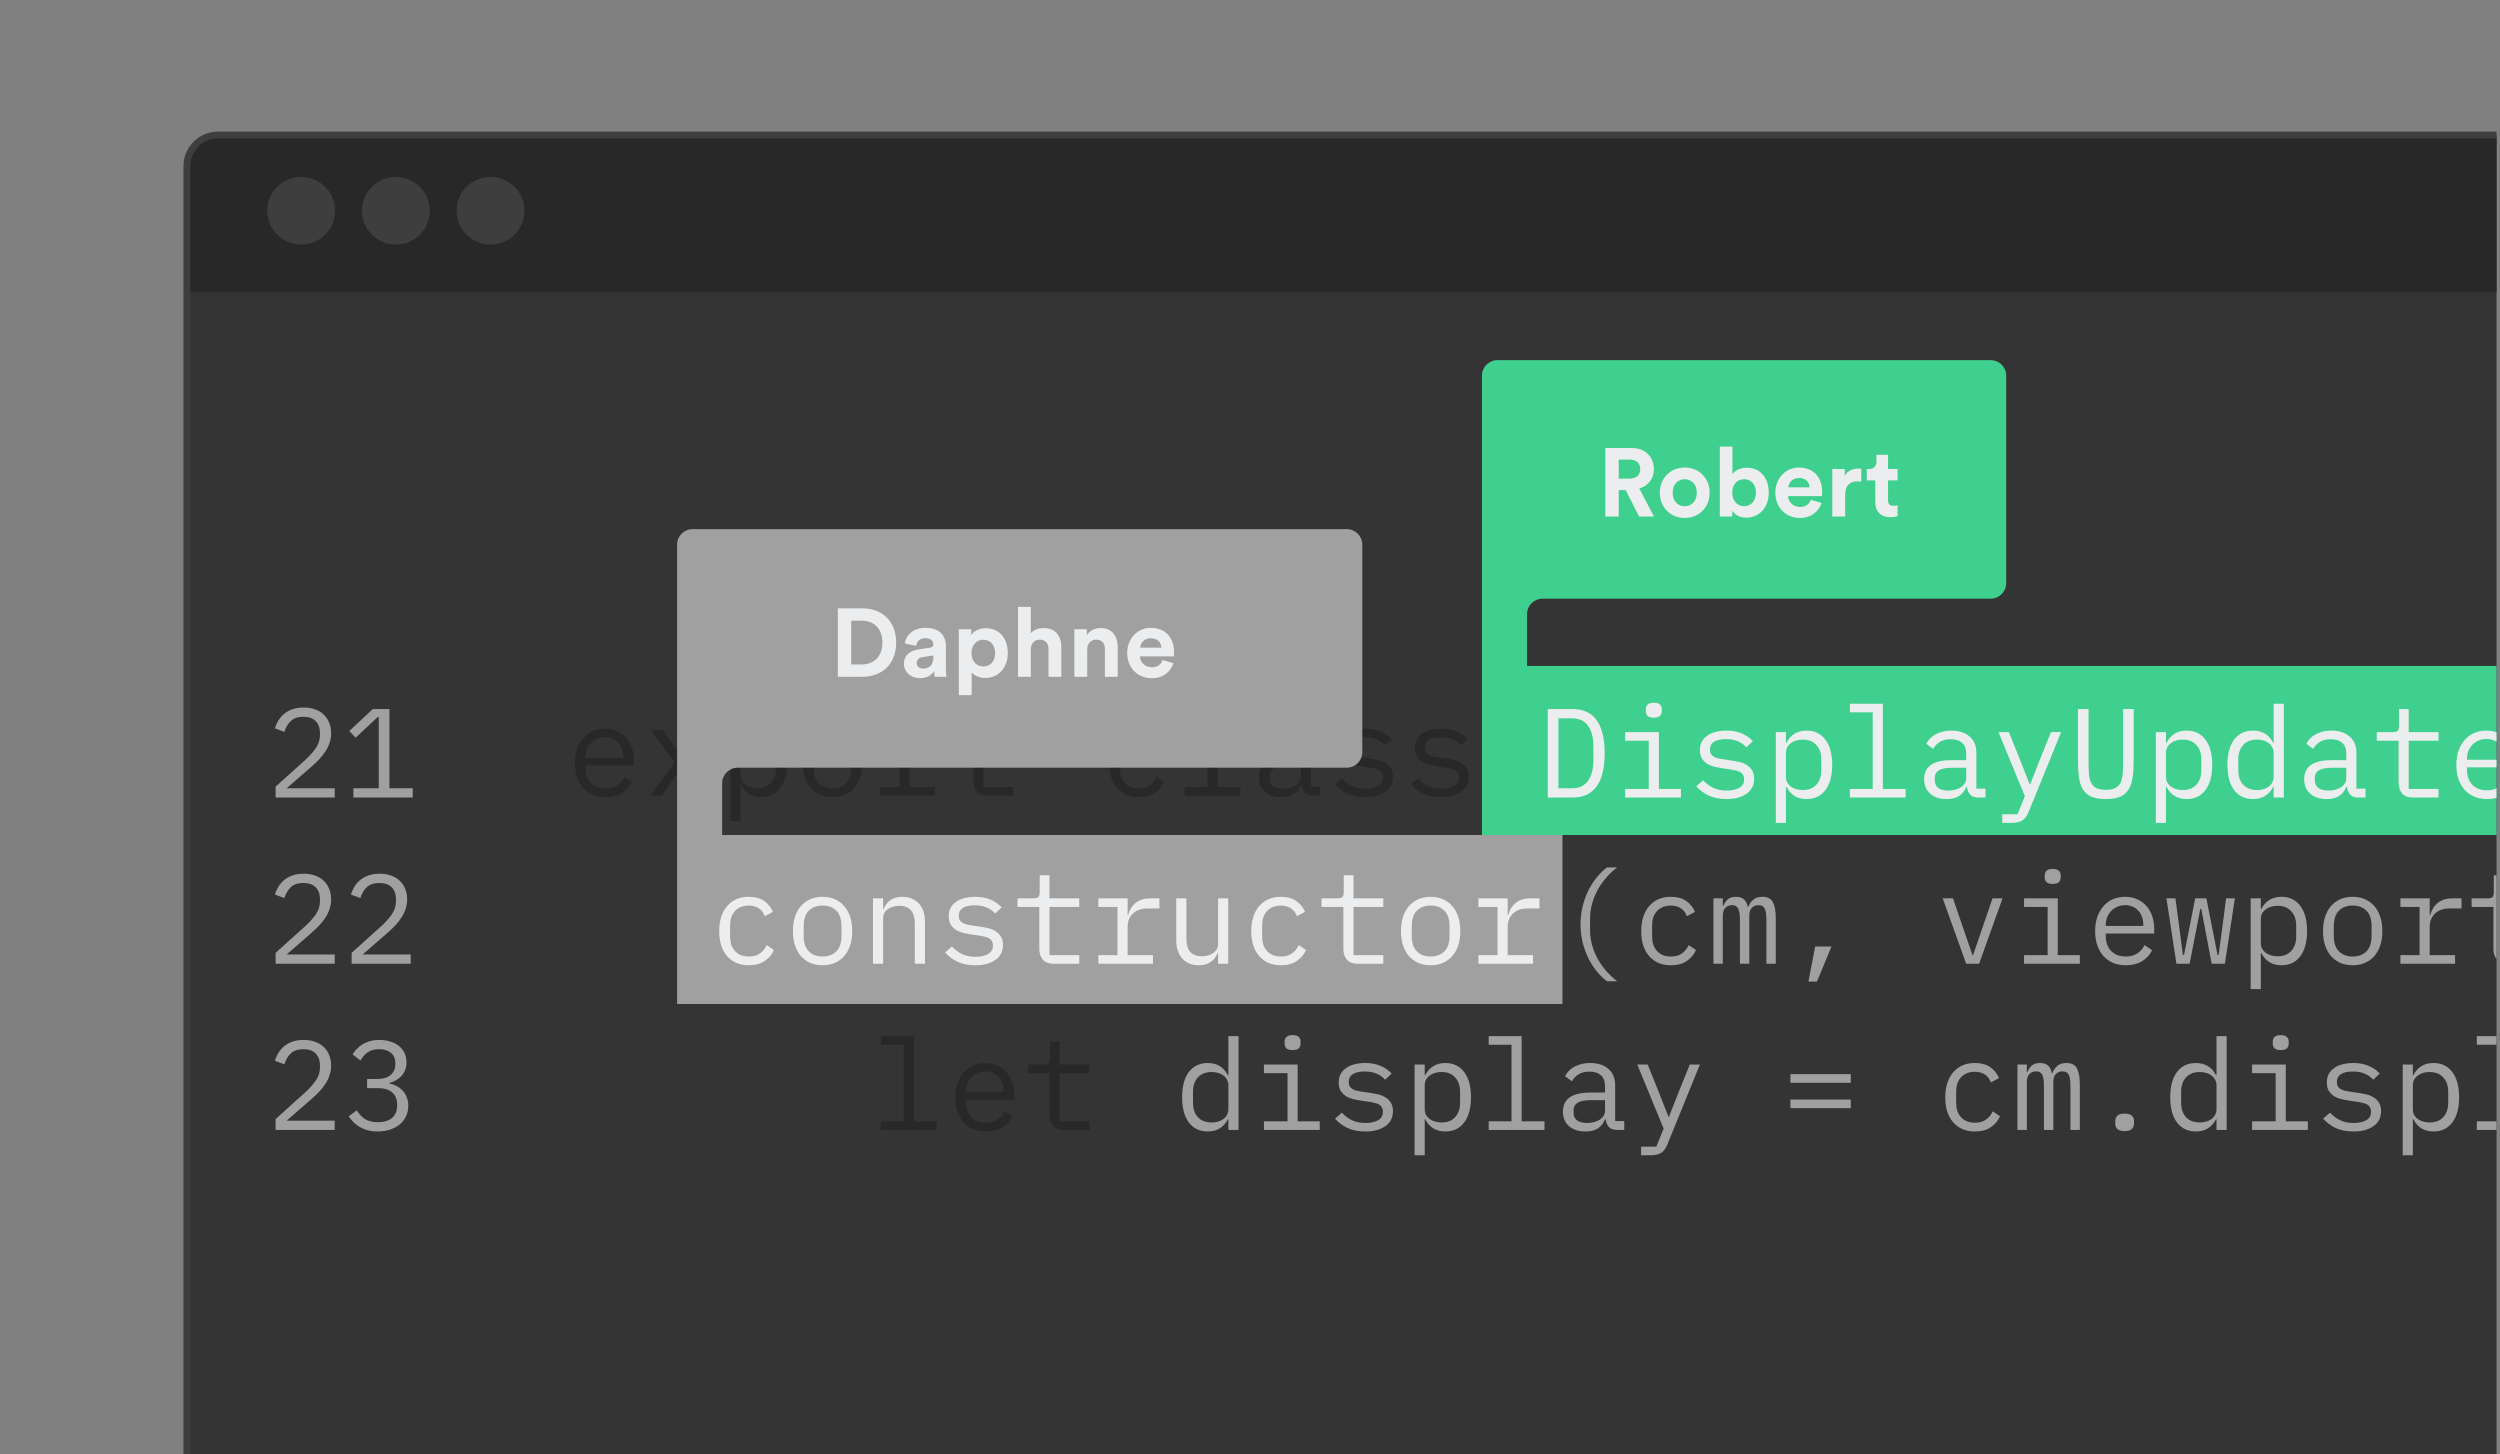 <svg width="361" height="210" viewBox="0 0 361 210" fill="none" xmlns="http://www.w3.org/2000/svg">
<rect x="0" y="0" width="361" height="210" fill="#808080" stroke="none"/>
<g clip-path="url(#clip0_1119_17619)">
<path d="M403.692 312.024H404.192V311.524V24C404.192 21.515 402.177 19.5 399.692 19.5H31.487C29.002 19.5 26.987 21.515 26.987 24V311.524V312.024H27.487H403.692Z" fill="#343434" stroke="#3E3E3E"/>
<path d="M27.487 24C27.487 21.791 29.278 20 31.487 20H399.692C401.901 20 403.692 21.791 403.692 24V42.211H27.487V24Z" fill="#282828"/>
<path d="M48.33 115.164H39.8V113.59L44.065 109.746C44.687 109.184 45.2 108.611 45.602 108.025C46.005 107.427 46.206 106.799 46.206 106.14V105.92C46.206 105.151 46.005 104.559 45.602 104.145C45.2 103.717 44.602 103.504 43.808 103.504C43.027 103.504 42.423 103.705 41.996 104.108C41.581 104.498 41.27 105.023 41.063 105.682L39.69 105.17C39.812 104.791 39.977 104.425 40.184 104.071C40.404 103.705 40.678 103.382 41.008 103.101C41.337 102.82 41.734 102.595 42.198 102.424C42.673 102.253 43.223 102.168 43.845 102.168C44.48 102.168 45.041 102.259 45.529 102.442C46.029 102.625 46.444 102.881 46.774 103.211C47.115 103.54 47.372 103.931 47.543 104.382C47.726 104.834 47.817 105.328 47.817 105.865C47.817 106.353 47.744 106.811 47.597 107.238C47.463 107.665 47.268 108.074 47.012 108.464C46.768 108.855 46.469 109.239 46.115 109.618C45.773 109.984 45.389 110.35 44.962 110.716L41.392 113.828H48.33V115.164ZM51.032 115.164V113.828H54.693V103.522H54.565L51.343 106.524L50.446 105.554L53.832 102.387H56.23V113.828H59.598V115.164H51.032ZM48.33 139.164H39.8V137.59L44.065 133.746C44.687 133.184 45.2 132.611 45.602 132.025C46.005 131.427 46.206 130.799 46.206 130.14V129.92C46.206 129.151 46.005 128.559 45.602 128.145C45.2 127.717 44.602 127.504 43.808 127.504C43.027 127.504 42.423 127.705 41.996 128.108C41.581 128.498 41.27 129.023 41.063 129.682L39.69 129.17C39.812 128.791 39.977 128.425 40.184 128.071C40.404 127.705 40.678 127.382 41.008 127.101C41.337 126.82 41.734 126.595 42.198 126.424C42.673 126.253 43.223 126.168 43.845 126.168C44.48 126.168 45.041 126.259 45.529 126.442C46.029 126.625 46.444 126.881 46.774 127.211C47.115 127.54 47.372 127.931 47.543 128.382C47.726 128.834 47.817 129.328 47.817 129.865C47.817 130.353 47.744 130.811 47.597 131.238C47.463 131.665 47.268 132.074 47.012 132.464C46.768 132.855 46.469 133.239 46.115 133.618C45.773 133.984 45.389 134.35 44.962 134.716L41.392 137.828H48.33V139.164ZM59.306 139.164H50.775V137.59L55.041 133.746C55.663 133.184 56.175 132.611 56.578 132.025C56.981 131.427 57.182 130.799 57.182 130.14V129.92C57.182 129.151 56.981 128.559 56.578 128.145C56.175 127.717 55.577 127.504 54.784 127.504C54.003 127.504 53.399 127.705 52.972 128.108C52.557 128.498 52.246 129.023 52.038 129.682L50.666 129.17C50.788 128.791 50.952 128.425 51.16 128.071C51.38 127.705 51.654 127.382 51.984 127.101C52.313 126.82 52.71 126.595 53.173 126.424C53.649 126.253 54.198 126.168 54.821 126.168C55.455 126.168 56.017 126.259 56.505 126.442C57.005 126.625 57.42 126.881 57.75 127.211C58.091 127.54 58.347 127.931 58.518 128.382C58.701 128.834 58.793 129.328 58.793 129.865C58.793 130.353 58.72 130.811 58.573 131.238C58.439 131.665 58.244 132.074 57.988 132.464C57.743 132.855 57.444 133.239 57.091 133.618C56.749 133.984 56.364 134.35 55.937 134.716L52.368 137.828H59.306V139.164ZM48.33 163.164H39.8V161.59L44.065 157.746C44.687 157.184 45.2 156.611 45.602 156.025C46.005 155.427 46.206 154.799 46.206 154.14V153.92C46.206 153.151 46.005 152.559 45.602 152.145C45.2 151.717 44.602 151.504 43.808 151.504C43.027 151.504 42.423 151.705 41.996 152.108C41.581 152.498 41.27 153.023 41.063 153.682L39.69 153.17C39.812 152.791 39.977 152.425 40.184 152.071C40.404 151.705 40.678 151.382 41.008 151.101C41.337 150.82 41.734 150.595 42.198 150.424C42.673 150.253 43.223 150.168 43.845 150.168C44.48 150.168 45.041 150.259 45.529 150.442C46.029 150.625 46.444 150.881 46.774 151.211C47.115 151.54 47.372 151.931 47.543 152.382C47.726 152.834 47.817 153.328 47.817 153.865C47.817 154.353 47.744 154.811 47.597 155.238C47.463 155.665 47.268 156.074 47.012 156.464C46.768 156.855 46.469 157.239 46.115 157.618C45.773 157.984 45.389 158.35 44.962 158.716L41.392 161.828H48.33V163.164ZM54.418 155.805C55.309 155.805 55.974 155.61 56.413 155.22C56.865 154.817 57.091 154.304 57.091 153.682V153.554C57.091 152.871 56.871 152.358 56.432 152.016C56.005 151.675 55.443 151.504 54.748 151.504C54.064 151.504 53.509 151.656 53.082 151.961C52.667 152.254 52.325 152.645 52.057 153.133L50.904 152.254C51.062 151.998 51.258 151.748 51.489 151.504C51.721 151.248 51.99 151.022 52.295 150.827C52.612 150.631 52.972 150.473 53.375 150.351C53.79 150.229 54.26 150.168 54.784 150.168C55.333 150.168 55.846 150.241 56.322 150.387C56.798 150.521 57.213 150.729 57.566 151.01C57.92 151.278 58.195 151.614 58.39 152.016C58.598 152.419 58.701 152.877 58.701 153.389C58.701 153.804 58.634 154.176 58.5 154.506C58.378 154.835 58.201 155.122 57.969 155.366C57.75 155.61 57.487 155.818 57.182 155.989C56.877 156.159 56.554 156.288 56.212 156.373V156.446C56.566 156.519 56.908 156.641 57.237 156.812C57.566 156.971 57.859 157.184 58.116 157.453C58.372 157.709 58.573 158.026 58.72 158.405C58.878 158.771 58.958 159.192 58.958 159.668C58.958 160.217 58.848 160.723 58.628 161.187C58.421 161.639 58.122 162.029 57.731 162.359C57.353 162.676 56.889 162.926 56.34 163.109C55.803 163.292 55.205 163.384 54.546 163.384C53.985 163.384 53.485 163.323 53.045 163.201C52.618 163.079 52.234 162.914 51.892 162.706C51.562 162.499 51.27 162.267 51.013 162.011C50.769 161.755 50.55 161.486 50.354 161.205L51.508 160.327C51.678 160.583 51.855 160.815 52.038 161.022C52.221 161.23 52.429 161.413 52.661 161.572C52.905 161.718 53.179 161.834 53.485 161.919C53.79 162.005 54.144 162.047 54.546 162.047C55.449 162.047 56.139 161.84 56.615 161.425C57.103 161.01 57.347 160.418 57.347 159.65V159.503C57.347 158.746 57.109 158.161 56.633 157.746C56.169 157.331 55.468 157.123 54.528 157.123H53.009V155.805H54.418Z" fill="#A0A0A0"/>
<path d="M43.49 35.313C46.195 35.313 48.387 33.128 48.387 30.433C48.387 27.738 46.195 25.553 43.49 25.553C40.786 25.553 38.594 27.738 38.594 30.433C38.594 33.128 40.786 35.313 43.49 35.313Z" fill="#3E3E3E"/>
<path d="M57.165 35.313C59.87 35.313 62.062 33.128 62.062 30.433C62.062 27.738 59.87 25.553 57.165 25.553C54.461 25.553 52.269 27.738 52.269 30.433C52.269 33.128 54.461 35.313 57.165 35.313Z" fill="#3E3E3E"/>
<path d="M70.831 35.313C73.536 35.313 75.728 33.128 75.728 30.433C75.728 27.738 73.536 25.553 70.831 25.553C68.127 25.553 65.935 27.738 65.935 30.433C65.935 33.128 68.127 35.313 70.831 35.313Z" fill="#3E3E3E"/>
<path d="M228.23 133.471C228.23 132.58 228.328 131.726 228.523 130.909C228.731 130.079 229.005 129.31 229.347 128.602C229.701 127.894 230.11 127.26 230.573 126.698C231.037 126.125 231.525 125.643 232.038 125.252H233.521C232.984 125.655 232.477 126.125 232.001 126.662C231.537 127.187 231.123 127.766 230.756 128.401C230.403 129.023 230.122 129.7 229.914 130.433C229.707 131.153 229.603 131.903 229.603 132.684V134.258C229.603 135.039 229.707 135.796 229.914 136.528C230.122 137.248 230.403 137.925 230.756 138.56C231.123 139.182 231.537 139.756 232.001 140.281C232.477 140.818 232.984 141.287 233.521 141.69H232.038C231.525 141.312 231.037 140.836 230.573 140.262C230.11 139.689 229.701 139.048 229.347 138.34C229.005 137.633 228.731 136.87 228.523 136.052C228.328 135.222 228.23 134.362 228.23 133.471Z" fill="#A0A0A0"/>
<path d="M241.275 139.384C240.591 139.384 239.981 139.268 239.444 139.036C238.919 138.792 238.474 138.456 238.108 138.029C237.742 137.602 237.461 137.083 237.266 136.473C237.083 135.863 236.991 135.186 236.991 134.441C236.991 133.697 237.089 133.02 237.284 132.41C237.479 131.799 237.76 131.281 238.126 130.854C238.492 130.414 238.938 130.079 239.462 129.847C239.987 129.615 240.585 129.499 241.256 129.499C242.172 129.499 242.916 129.7 243.49 130.103C244.063 130.506 244.484 131.031 244.753 131.677L243.581 132.3C243.41 131.812 243.123 131.433 242.721 131.165C242.33 130.896 241.842 130.762 241.256 130.762C240.829 130.762 240.445 130.835 240.103 130.982C239.774 131.116 239.493 131.311 239.261 131.568C239.029 131.824 238.852 132.129 238.73 132.483C238.62 132.837 238.565 133.221 238.565 133.636V135.247C238.565 135.662 238.62 136.046 238.73 136.4C238.852 136.754 239.029 137.059 239.261 137.315C239.493 137.572 239.78 137.773 240.121 137.919C240.463 138.054 240.854 138.121 241.293 138.121C241.927 138.121 242.452 137.974 242.867 137.681C243.282 137.388 243.612 136.986 243.856 136.473L244.899 137.187C244.618 137.822 244.179 138.346 243.581 138.761C242.995 139.176 242.226 139.384 241.275 139.384Z" fill="#A0A0A0"/>
<path d="M247.418 139.164V129.719H248.772V130.817H248.846C248.992 130.451 249.2 130.14 249.468 129.883C249.737 129.627 250.133 129.499 250.658 129.499C251.207 129.499 251.616 129.639 251.884 129.92C252.153 130.189 252.318 130.542 252.379 130.982H252.433C252.604 130.555 252.848 130.201 253.166 129.92C253.483 129.639 253.922 129.499 254.484 129.499C255.252 129.499 255.765 129.768 256.021 130.304C256.29 130.841 256.424 131.61 256.424 132.611V139.164H255.069V132.849C255.069 132.043 254.984 131.488 254.813 131.183C254.654 130.866 254.355 130.707 253.916 130.707C253.526 130.707 253.208 130.835 252.964 131.092C252.72 131.336 252.598 131.714 252.598 132.226V139.164H251.244V132.849C251.244 132.043 251.158 131.488 250.987 131.183C250.829 130.866 250.536 130.707 250.109 130.707C249.718 130.707 249.395 130.835 249.139 131.092C248.895 131.336 248.772 131.714 248.772 132.226V139.164H247.418Z" fill="#A0A0A0"/>
<path d="M262.11 136.675H264.471L262.366 141.745H261.139L262.11 136.675Z" fill="#A0A0A0"/>
<path d="M283.915 139.164L280.528 129.719H282.011L283.366 133.673L284.83 137.938H284.903L286.368 133.673L287.722 129.719H289.168L285.782 139.164H283.915Z" fill="#A0A0A0"/>
<path d="M296.41 127.632C295.983 127.632 295.684 127.547 295.513 127.376C295.342 127.193 295.257 126.967 295.257 126.698V126.406C295.257 126.137 295.342 125.917 295.513 125.747C295.684 125.564 295.983 125.472 296.41 125.472C296.837 125.472 297.136 125.564 297.307 125.747C297.478 125.917 297.563 126.137 297.563 126.406V126.698C297.563 126.967 297.478 127.193 297.307 127.376C297.136 127.547 296.837 127.632 296.41 127.632ZM292.273 137.919H295.678V130.963H292.273V129.719H297.142V137.919H300.327V139.164H292.273V137.919Z" fill="#A0A0A0"/>
<path d="M306.965 139.384C306.281 139.384 305.665 139.268 305.116 139.036C304.579 138.804 304.115 138.475 303.725 138.047C303.346 137.608 303.053 137.089 302.846 136.492C302.639 135.881 302.535 135.204 302.535 134.46C302.535 133.703 302.639 133.02 302.846 132.41C303.066 131.799 303.365 131.281 303.743 130.854C304.121 130.414 304.573 130.079 305.097 129.847C305.634 129.615 306.226 129.499 306.873 129.499C307.508 129.499 308.081 129.615 308.594 129.847C309.118 130.079 309.564 130.402 309.93 130.817C310.296 131.22 310.577 131.702 310.772 132.263C310.967 132.824 311.065 133.441 311.065 134.112V134.807H304.072V135.247C304.072 135.662 304.14 136.046 304.274 136.4C304.408 136.754 304.597 137.059 304.841 137.315C305.097 137.572 305.403 137.773 305.756 137.919C306.123 138.054 306.525 138.121 306.965 138.121C307.599 138.121 308.148 137.974 308.612 137.681C309.076 137.388 309.43 136.986 309.674 136.473L310.754 137.205C310.473 137.84 310.003 138.365 309.344 138.78C308.697 139.182 307.904 139.384 306.965 139.384ZM306.873 130.707C306.47 130.707 306.098 130.78 305.756 130.927C305.415 131.073 305.116 131.275 304.859 131.531C304.615 131.787 304.42 132.092 304.274 132.446C304.14 132.788 304.072 133.166 304.072 133.581V133.709H309.491V133.508C309.491 133.093 309.424 132.715 309.289 132.373C309.167 132.031 308.99 131.738 308.758 131.494C308.539 131.238 308.264 131.043 307.935 130.909C307.617 130.774 307.264 130.707 306.873 130.707Z" fill="#A0A0A0"/>
<path d="M312.833 129.719H314.133L315.213 137.883H315.378L316.988 129.719H318.599L320.21 137.883H320.375L321.455 129.719H322.718L321.272 139.164H319.368L317.867 131.256H317.721L316.183 139.164H314.279L312.833 129.719Z" fill="#A0A0A0"/>
<path d="M324.999 129.719H326.463V131.256H326.536C327.147 130.085 328.117 129.499 329.447 129.499C330.606 129.499 331.509 129.932 332.156 130.799C332.815 131.665 333.145 132.879 333.145 134.441C333.145 136.003 332.815 137.218 332.156 138.084C331.509 138.95 330.606 139.384 329.447 139.384C328.117 139.384 327.147 138.798 326.536 137.626H326.463V142.825H324.999V129.719ZM328.88 138.084C329.734 138.084 330.393 137.828 330.856 137.315C331.332 136.791 331.57 136.101 331.57 135.247V133.636C331.57 132.782 331.332 132.098 330.856 131.586C330.393 131.061 329.734 130.799 328.88 130.799C328.55 130.799 328.239 130.841 327.946 130.927C327.653 131.012 327.397 131.14 327.177 131.311C326.958 131.47 326.781 131.671 326.646 131.915C326.524 132.147 326.463 132.422 326.463 132.739V136.144C326.463 136.461 326.524 136.742 326.646 136.986C326.781 137.218 326.958 137.419 327.177 137.59C327.397 137.748 327.653 137.87 327.946 137.956C328.239 138.041 328.55 138.084 328.88 138.084Z" fill="#A0A0A0"/>
<path d="M339.727 139.384C339.068 139.384 338.47 139.268 337.933 139.036C337.409 138.804 336.957 138.475 336.579 138.047C336.213 137.608 335.932 137.089 335.737 136.492C335.541 135.881 335.444 135.198 335.444 134.441C335.444 133.697 335.541 133.02 335.737 132.41C335.932 131.799 336.213 131.281 336.579 130.854C336.957 130.414 337.409 130.079 337.933 129.847C338.47 129.615 339.068 129.499 339.727 129.499C340.386 129.499 340.978 129.615 341.503 129.847C342.04 130.079 342.491 130.414 342.857 130.854C343.236 131.281 343.522 131.799 343.718 132.41C343.913 133.02 344.01 133.697 344.01 134.441C344.01 135.198 343.913 135.881 343.718 136.492C343.522 137.089 343.236 137.608 342.857 138.047C342.491 138.475 342.04 138.804 341.503 139.036C340.978 139.268 340.386 139.384 339.727 139.384ZM339.727 138.121C340.545 138.121 341.204 137.877 341.704 137.388C342.204 136.9 342.455 136.144 342.455 135.119V133.764C342.455 132.739 342.204 131.982 341.704 131.494C341.204 131.006 340.545 130.762 339.727 130.762C338.91 130.762 338.251 131.006 337.75 131.494C337.25 131.982 337 132.739 337 133.764V135.119C337 136.144 337.25 136.9 337.75 137.388C338.251 137.877 338.91 138.121 339.727 138.121Z" fill="#A0A0A0"/>
<path d="M346.621 137.919H349.385V130.963H346.621V129.719H350.849V132.098H350.941C351.136 131.354 351.502 130.774 352.039 130.359C352.588 129.932 353.284 129.719 354.126 129.719H355.444V131.183H353.668C352.826 131.183 352.143 131.427 351.618 131.915C351.106 132.403 350.849 133.044 350.849 133.837V137.919H354.51V139.164H346.621V137.919Z" fill="#A0A0A0"/>
<path d="M362.136 139.164C361.416 139.164 360.886 138.963 360.544 138.56C360.214 138.157 360.05 137.639 360.05 137.004V130.963H356.901V129.719H359.244C359.561 129.719 359.781 129.658 359.903 129.536C360.037 129.401 360.104 129.176 360.104 128.858V126.387H361.514V129.719H365.816V130.963H361.514V137.919H365.816V139.164H362.136Z" fill="#A0A0A0"/>
<path d="M371.867 136.675H374.229L372.124 141.745H370.897L371.867 136.675Z" fill="#A0A0A0"/>
<path d="M390.634 137.919H393.819V130.963H390.451V129.719H393.819V127.778C393.819 127.144 393.984 126.625 394.313 126.222C394.655 125.82 395.186 125.618 395.906 125.618H399.072V126.863H395.283V129.719H399.072V130.963H395.283V137.919H398.651V139.164H390.634V137.919Z" fill="#A0A0A0"/>
<path d="M405.582 139.384C404.923 139.384 404.325 139.268 403.788 139.036C403.263 138.804 402.812 138.475 402.433 138.047C402.067 137.608 401.787 137.089 401.591 136.492C401.396 135.881 401.299 135.198 401.299 134.441C401.299 133.697 401.396 133.02 401.591 132.41C401.787 131.799 402.067 131.281 402.433 130.854C402.812 130.414 403.263 130.079 403.788 129.847C404.325 129.615 404.923 129.499 405.582 129.499C406.241 129.499 406.833 129.615 407.357 129.847C407.894 130.079 408.346 130.414 408.712 130.854C409.09 131.281 409.377 131.799 409.572 132.41C409.768 133.02 409.865 133.697 409.865 134.441C409.865 135.198 409.768 135.881 409.572 136.492C409.377 137.089 409.09 137.608 408.712 138.047C408.346 138.475 407.894 138.804 407.357 139.036C406.833 139.268 406.241 139.384 405.582 139.384ZM405.582 138.121C406.399 138.121 407.058 137.877 407.559 137.388C408.059 136.9 408.309 136.144 408.309 135.119V133.764C408.309 132.739 408.059 131.982 407.559 131.494C407.058 131.006 406.399 130.762 405.582 130.762C404.764 130.762 404.105 131.006 403.605 131.494C403.105 131.982 402.854 132.739 402.854 133.764V135.119C402.854 136.144 403.105 136.9 403.605 137.388C404.105 137.877 404.764 138.121 405.582 138.121Z" fill="#A0A0A0"/>
<path d="M412.476 137.919H415.24V130.963H412.476V129.719H416.704V132.098H416.796C416.991 131.354 417.357 130.774 417.894 130.359C418.443 129.932 419.139 129.719 419.981 129.719H421.299V131.183H419.523C418.681 131.183 417.998 131.427 417.473 131.915C416.96 132.403 416.704 133.044 416.704 133.837V137.919H420.365V139.164H412.476V137.919Z" fill="#A0A0A0"/>
<path d="M427.863 139.384C427.18 139.384 426.569 139.268 426.032 139.036C425.508 138.792 425.062 138.456 424.696 138.029C424.33 137.602 424.049 137.083 423.854 136.473C423.671 135.863 423.58 135.186 423.58 134.441C423.58 133.697 423.677 133.02 423.872 132.41C424.068 131.799 424.348 131.281 424.714 130.854C425.081 130.414 425.526 130.079 426.051 129.847C426.575 129.615 427.173 129.499 427.845 129.499C428.76 129.499 429.504 129.7 430.078 130.103C430.651 130.506 431.072 131.031 431.341 131.677L430.169 132.3C429.999 131.812 429.712 131.433 429.309 131.165C428.918 130.896 428.43 130.762 427.845 130.762C427.417 130.762 427.033 130.835 426.691 130.982C426.362 131.116 426.081 131.311 425.849 131.568C425.618 131.824 425.441 132.129 425.319 132.483C425.209 132.837 425.154 133.221 425.154 133.636V135.247C425.154 135.662 425.209 136.046 425.319 136.4C425.441 136.754 425.618 137.059 425.849 137.315C426.081 137.572 426.368 137.773 426.71 137.919C427.051 138.054 427.442 138.121 427.881 138.121C428.516 138.121 429.041 137.974 429.455 137.681C429.87 137.388 430.2 136.986 430.444 136.473L431.487 137.187C431.207 137.822 430.767 138.346 430.169 138.761C429.584 139.176 428.815 139.384 427.863 139.384Z" fill="#A0A0A0"/>
<path d="M438.674 139.384C437.991 139.384 437.374 139.268 436.825 139.036C436.288 138.804 435.824 138.475 435.434 138.047C435.056 137.608 434.763 137.089 434.555 136.492C434.348 135.881 434.244 135.204 434.244 134.46C434.244 133.703 434.348 133.02 434.555 132.41C434.775 131.799 435.074 131.281 435.452 130.854C435.831 130.414 436.282 130.079 436.807 129.847C437.344 129.615 437.936 129.499 438.582 129.499C439.217 129.499 439.791 129.615 440.303 129.847C440.828 130.079 441.273 130.402 441.639 130.817C442.005 131.22 442.286 131.702 442.481 132.263C442.677 132.824 442.774 133.441 442.774 134.112V134.807H435.782V135.247C435.782 135.662 435.849 136.046 435.983 136.4C436.117 136.754 436.306 137.059 436.551 137.315C436.807 137.572 437.112 137.773 437.466 137.919C437.832 138.054 438.235 138.121 438.674 138.121C439.309 138.121 439.858 137.974 440.321 137.681C440.785 137.388 441.139 136.986 441.383 136.473L442.463 137.205C442.182 137.84 441.713 138.365 441.054 138.78C440.407 139.182 439.614 139.384 438.674 139.384ZM438.582 130.707C438.18 130.707 437.808 130.78 437.466 130.927C437.124 131.073 436.825 131.275 436.569 131.531C436.325 131.787 436.13 132.092 435.983 132.446C435.849 132.788 435.782 133.166 435.782 133.581V133.709H441.2V133.508C441.2 133.093 441.133 132.715 440.999 132.373C440.877 132.031 440.7 131.738 440.468 131.494C440.248 131.238 439.974 131.043 439.644 130.909C439.327 130.774 438.973 130.707 438.582 130.707Z" fill="#A0A0A0"/>
<path d="M451.224 133.471C451.224 134.362 451.12 135.222 450.913 136.052C450.717 136.87 450.443 137.633 450.089 138.34C449.747 139.048 449.345 139.689 448.881 140.262C448.417 140.836 447.929 141.312 447.417 141.69H445.934C446.459 141.287 446.959 140.818 447.435 140.281C447.911 139.756 448.326 139.182 448.68 138.56C449.046 137.925 449.332 137.248 449.54 136.528C449.747 135.796 449.851 135.039 449.851 134.258V132.684C449.851 131.903 449.747 131.153 449.54 130.433C449.332 129.7 449.046 129.023 448.68 128.401C448.326 127.766 447.911 127.187 447.435 126.662C446.959 126.125 446.459 125.655 445.934 125.252H447.417C447.929 125.643 448.417 126.125 448.881 126.698C449.345 127.26 449.747 127.894 450.089 128.602C450.443 129.31 450.717 130.079 450.913 130.909C451.12 131.726 451.224 132.58 451.224 133.471Z" fill="#A0A0A0"/>
<path d="M471.784 141.69C471.272 141.69 470.887 141.544 470.631 141.251C470.375 140.97 470.247 140.616 470.247 140.189V139.036C470.247 138.706 470.277 138.42 470.338 138.176C470.411 137.932 470.497 137.712 470.595 137.517C470.692 137.321 470.802 137.15 470.924 137.004C471.046 136.845 471.162 136.699 471.272 136.565C471.479 136.321 471.62 136.113 471.693 135.942C471.778 135.759 471.821 135.57 471.821 135.375C471.821 134.911 471.607 134.576 471.18 134.368C470.753 134.148 470.125 134.039 469.295 134.039H467.867V132.904H469.295C470.125 132.904 470.753 132.8 471.18 132.593C471.607 132.373 471.821 132.031 471.821 131.568C471.821 131.372 471.778 131.189 471.693 131.018C471.62 130.835 471.479 130.622 471.272 130.378C471.162 130.243 471.046 130.103 470.924 129.957C470.802 129.798 470.692 129.627 470.595 129.444C470.497 129.249 470.411 129.029 470.338 128.785C470.277 128.529 470.247 128.236 470.247 127.907V126.753C470.247 126.326 470.375 125.972 470.631 125.692C470.887 125.399 471.272 125.252 471.784 125.252H475.006V126.387H471.51V127.797C471.51 128.297 471.583 128.681 471.729 128.95C471.876 129.218 472.047 129.481 472.242 129.737C472.449 130.005 472.645 130.286 472.828 130.579C473.011 130.86 473.102 131.195 473.102 131.586C473.102 132.098 472.919 132.513 472.553 132.831C472.199 133.148 471.711 133.349 471.089 133.435V133.508C471.711 133.593 472.199 133.795 472.553 134.112C472.919 134.429 473.102 134.844 473.102 135.357C473.102 135.747 473.011 136.089 472.828 136.382C472.645 136.662 472.449 136.937 472.242 137.205C472.047 137.462 471.876 137.724 471.729 137.993C471.583 138.261 471.51 138.645 471.51 139.146V140.555H475.006V141.69H471.784Z" fill="#A0A0A0"/>
<path d="M177.379 161.626H177.305C176.695 162.798 175.725 163.384 174.395 163.384C173.236 163.384 172.326 162.95 171.667 162.084C171.021 161.218 170.697 160.003 170.697 158.441C170.697 156.879 171.021 155.665 171.667 154.799C172.326 153.932 173.236 153.499 174.395 153.499C175.725 153.499 176.695 154.085 177.305 155.256H177.379V149.618H178.843V163.164H177.379V161.626ZM174.962 162.084C175.292 162.084 175.603 162.041 175.896 161.956C176.189 161.87 176.445 161.748 176.665 161.59C176.884 161.419 177.055 161.218 177.177 160.986C177.311 160.742 177.379 160.461 177.379 160.144V156.739C177.379 156.422 177.311 156.147 177.177 155.915C177.055 155.671 176.884 155.47 176.665 155.311C176.445 155.14 176.189 155.012 175.896 154.927C175.603 154.841 175.292 154.799 174.962 154.799C174.108 154.799 173.443 155.061 172.967 155.586C172.503 156.098 172.271 156.782 172.271 157.636V159.247C172.271 160.101 172.503 160.791 172.967 161.315C173.443 161.828 174.108 162.084 174.962 162.084Z" fill="#A0A0A0"/>
<path d="M186.652 151.632C186.225 151.632 185.926 151.547 185.755 151.376C185.584 151.193 185.499 150.967 185.499 150.698V150.406C185.499 150.137 185.584 149.917 185.755 149.747C185.926 149.564 186.225 149.472 186.652 149.472C187.079 149.472 187.378 149.564 187.549 149.747C187.72 149.917 187.805 150.137 187.805 150.406V150.698C187.805 150.967 187.72 151.193 187.549 151.376C187.378 151.547 187.079 151.632 186.652 151.632ZM182.515 161.919H185.92V154.963H182.515V153.719H187.384V161.919H190.569V163.164H182.515V161.919Z" fill="#A0A0A0"/>
<path d="M197.152 163.384C196.163 163.384 195.309 163.219 194.589 162.889C193.881 162.548 193.277 162.096 192.777 161.535L193.765 160.675C194.217 161.15 194.711 161.517 195.248 161.773C195.785 162.029 196.432 162.157 197.188 162.157C197.921 162.157 198.519 162.029 198.982 161.773C199.458 161.504 199.696 161.089 199.696 160.528C199.696 160.284 199.647 160.083 199.55 159.924C199.464 159.753 199.342 159.619 199.184 159.521C199.025 159.424 198.848 159.351 198.653 159.302C198.458 159.241 198.25 159.192 198.03 159.155L196.548 158.936C196.218 158.887 195.858 158.82 195.468 158.734C195.089 158.649 194.742 158.515 194.424 158.332C194.107 158.136 193.839 157.88 193.619 157.563C193.412 157.245 193.308 156.831 193.308 156.318C193.308 155.842 193.399 155.433 193.582 155.092C193.778 154.738 194.046 154.445 194.388 154.213C194.729 153.969 195.132 153.792 195.596 153.682C196.06 153.56 196.566 153.499 197.115 153.499C197.969 153.499 198.708 153.633 199.33 153.902C199.965 154.17 200.508 154.542 200.959 155.018L200.007 155.915C199.898 155.781 199.757 155.647 199.586 155.513C199.428 155.366 199.226 155.238 198.982 155.128C198.75 155.006 198.476 154.909 198.159 154.835C197.841 154.762 197.475 154.725 197.06 154.725C196.316 154.725 195.742 154.854 195.34 155.11C194.949 155.366 194.754 155.738 194.754 156.226C194.754 156.471 194.797 156.678 194.882 156.849C194.98 157.007 195.108 157.136 195.266 157.233C195.425 157.331 195.602 157.41 195.797 157.471C196.005 157.52 196.212 157.563 196.42 157.599L197.902 157.819C198.244 157.868 198.604 157.935 198.982 158.02C199.361 158.106 199.708 158.246 200.026 158.441C200.343 158.624 200.605 158.875 200.813 159.192C201.032 159.509 201.142 159.924 201.142 160.437C201.142 161.376 200.776 162.102 200.044 162.615C199.324 163.127 198.36 163.384 197.152 163.384Z" fill="#A0A0A0"/>
<path d="M204.265 153.719H205.73V155.256H205.803C206.413 154.085 207.383 153.499 208.713 153.499C209.873 153.499 210.776 153.932 211.423 154.799C212.081 155.665 212.411 156.879 212.411 158.441C212.411 160.003 212.081 161.218 211.423 162.084C210.776 162.95 209.873 163.384 208.713 163.384C207.383 163.384 206.413 162.798 205.803 161.626H205.73V166.825H204.265V153.719ZM208.146 162.084C209 162.084 209.659 161.828 210.123 161.315C210.599 160.791 210.837 160.101 210.837 159.247V157.636C210.837 156.782 210.599 156.098 210.123 155.586C209.659 155.061 209 154.799 208.146 154.799C207.816 154.799 207.505 154.841 207.212 154.927C206.919 155.012 206.663 155.14 206.444 155.311C206.224 155.47 206.047 155.671 205.913 155.915C205.791 156.147 205.73 156.422 205.73 156.739V160.144C205.73 160.461 205.791 160.742 205.913 160.986C206.047 161.218 206.224 161.419 206.444 161.59C206.663 161.748 206.919 161.87 207.212 161.956C207.505 162.041 207.816 162.084 208.146 162.084Z" fill="#A0A0A0"/>
<path d="M214.966 161.919H218.261V150.863H214.966V149.618H219.726V161.919H223.021V163.164H214.966V161.919Z" fill="#A0A0A0"/>
<path d="M233.539 163.164C232.965 163.164 232.556 163.018 232.312 162.725C232.068 162.432 231.916 162.066 231.855 161.626H231.763C231.556 162.176 231.22 162.609 230.756 162.926C230.305 163.231 229.695 163.384 228.926 163.384C227.938 163.384 227.15 163.127 226.565 162.615C225.979 162.102 225.686 161.401 225.686 160.51C225.686 159.631 226.003 158.954 226.638 158.478C227.285 158.002 228.322 157.764 229.75 157.764H231.763V156.831C231.763 156.135 231.568 155.616 231.177 155.275C230.787 154.921 230.232 154.744 229.512 154.744C228.877 154.744 228.359 154.872 227.956 155.128C227.553 155.372 227.23 155.708 226.986 156.135L225.997 155.403C226.119 155.159 226.284 154.921 226.491 154.689C226.699 154.457 226.955 154.256 227.26 154.085C227.565 153.902 227.913 153.761 228.304 153.664C228.694 153.554 229.127 153.499 229.603 153.499C230.714 153.499 231.592 153.78 232.239 154.341C232.898 154.902 233.228 155.683 233.228 156.684V161.883H234.546V163.164H233.539ZM229.182 162.157C229.561 162.157 229.902 162.115 230.207 162.029C230.525 161.932 230.799 161.809 231.031 161.663C231.263 161.504 231.44 161.321 231.562 161.114C231.696 160.894 231.763 160.662 231.763 160.418V158.862H229.75C228.871 158.862 228.23 158.984 227.828 159.228C227.425 159.473 227.224 159.826 227.224 160.29V160.675C227.224 161.163 227.394 161.535 227.736 161.791C228.09 162.035 228.572 162.157 229.182 162.157Z" fill="#A0A0A0"/>
<path d="M244.002 153.719H245.466L240.78 165.232C240.671 165.501 240.549 165.733 240.414 165.928C240.28 166.136 240.121 166.3 239.938 166.422C239.755 166.557 239.536 166.654 239.279 166.715C239.023 166.788 238.718 166.825 238.364 166.825H236.973V165.58H239.17L240.231 162.981L236.424 153.719H237.925L239.517 157.673L240.927 161.26H241L242.41 157.673L244.002 153.719Z" fill="#A0A0A0"/>
<path d="M258.54 156.355V155.11H267.253V156.355H258.54ZM258.54 160.016V158.771H267.253V160.016H258.54Z" fill="#A0A0A0"/>
<path d="M285.178 163.384C284.494 163.384 283.884 163.268 283.347 163.036C282.823 162.792 282.377 162.456 282.011 162.029C281.645 161.602 281.364 161.083 281.169 160.473C280.986 159.863 280.894 159.186 280.894 158.441C280.894 157.697 280.992 157.02 281.187 156.41C281.383 155.799 281.663 155.281 282.029 154.854C282.395 154.414 282.841 154.079 283.366 153.847C283.89 153.615 284.488 153.499 285.159 153.499C286.075 153.499 286.819 153.7 287.393 154.103C287.966 154.506 288.387 155.031 288.656 155.677L287.484 156.3C287.313 155.812 287.027 155.433 286.624 155.165C286.233 154.896 285.745 154.762 285.159 154.762C284.732 154.762 284.348 154.835 284.006 154.982C283.677 155.116 283.396 155.311 283.164 155.568C282.932 155.824 282.755 156.129 282.633 156.483C282.524 156.837 282.469 157.221 282.469 157.636V159.247C282.469 159.662 282.524 160.046 282.633 160.4C282.755 160.754 282.932 161.059 283.164 161.315C283.396 161.572 283.683 161.773 284.025 161.919C284.366 162.054 284.757 162.121 285.196 162.121C285.831 162.121 286.355 161.974 286.77 161.681C287.185 161.388 287.515 160.986 287.759 160.473L288.802 161.187C288.521 161.822 288.082 162.346 287.484 162.761C286.898 163.176 286.13 163.384 285.178 163.384Z" fill="#A0A0A0"/>
<path d="M291.321 163.164V153.719H292.676V154.817H292.749C292.895 154.451 293.103 154.14 293.371 153.883C293.64 153.627 294.036 153.499 294.561 153.499C295.11 153.499 295.519 153.639 295.787 153.92C296.056 154.189 296.221 154.542 296.282 154.982H296.337C296.507 154.555 296.751 154.201 297.069 153.92C297.386 153.639 297.825 153.499 298.387 153.499C299.156 153.499 299.668 153.768 299.924 154.304C300.193 154.841 300.327 155.61 300.327 156.611V163.164H298.972V156.849C298.972 156.043 298.887 155.488 298.716 155.183C298.558 154.866 298.259 154.707 297.819 154.707C297.429 154.707 297.111 154.835 296.867 155.092C296.623 155.336 296.501 155.714 296.501 156.226V163.164H295.147V156.849C295.147 156.043 295.061 155.488 294.89 155.183C294.732 154.866 294.439 154.707 294.012 154.707C293.621 154.707 293.298 154.835 293.042 155.092C292.798 155.336 292.676 155.714 292.676 156.226V163.164H291.321Z" fill="#A0A0A0"/>
<path d="M306.8 163.329C306.299 163.329 305.946 163.225 305.738 163.018C305.543 162.81 305.445 162.548 305.445 162.23V161.901C305.445 161.584 305.543 161.321 305.738 161.114C305.946 160.906 306.299 160.803 306.8 160.803C307.3 160.803 307.648 160.906 307.843 161.114C308.051 161.321 308.154 161.584 308.154 161.901V162.23C308.154 162.548 308.051 162.81 307.843 163.018C307.648 163.225 307.3 163.329 306.8 163.329Z" fill="#A0A0A0"/>
<path d="M320.064 161.626H319.99C319.38 162.798 318.41 163.384 317.08 163.384C315.921 163.384 315.012 162.95 314.353 162.084C313.706 161.218 313.382 160.003 313.382 158.441C313.382 156.879 313.706 155.665 314.353 154.799C315.012 153.932 315.921 153.499 317.08 153.499C318.41 153.499 319.38 154.085 319.99 155.256H320.064V149.618H321.528V163.164H320.064V161.626ZM317.647 162.084C317.977 162.084 318.288 162.041 318.581 161.956C318.874 161.87 319.13 161.748 319.35 161.59C319.569 161.419 319.74 161.218 319.862 160.986C319.997 160.742 320.064 160.461 320.064 160.144V156.739C320.064 156.422 319.997 156.147 319.862 155.915C319.74 155.671 319.569 155.47 319.35 155.311C319.13 155.14 318.874 155.012 318.581 154.927C318.288 154.841 317.977 154.799 317.647 154.799C316.793 154.799 316.128 155.061 315.652 155.586C315.189 156.098 314.957 156.782 314.957 157.636V159.247C314.957 160.101 315.189 160.791 315.652 161.315C316.128 161.828 316.793 162.084 317.647 162.084Z" fill="#A0A0A0"/>
<path d="M329.337 151.632C328.91 151.632 328.611 151.547 328.44 151.376C328.269 151.193 328.184 150.967 328.184 150.698V150.406C328.184 150.137 328.269 149.917 328.44 149.747C328.611 149.564 328.91 149.472 329.337 149.472C329.764 149.472 330.063 149.564 330.234 149.747C330.405 149.917 330.49 150.137 330.49 150.406V150.698C330.49 150.967 330.405 151.193 330.234 151.376C330.063 151.547 329.764 151.632 329.337 151.632ZM325.2 161.919H328.605V154.963H325.2V153.719H330.069V161.919H333.254V163.164H325.2V161.919Z" fill="#A0A0A0"/>
<path d="M339.837 163.384C338.849 163.384 337.994 163.219 337.274 162.889C336.567 162.548 335.962 162.096 335.462 161.535L336.451 160.675C336.902 161.15 337.396 161.517 337.933 161.773C338.47 162.029 339.117 162.157 339.874 162.157C340.606 162.157 341.204 162.029 341.667 161.773C342.143 161.504 342.381 161.089 342.381 160.528C342.381 160.284 342.333 160.083 342.235 159.924C342.15 159.753 342.027 159.619 341.869 159.521C341.71 159.424 341.533 159.351 341.338 159.302C341.143 159.241 340.935 159.192 340.716 159.155L339.233 158.936C338.903 158.887 338.543 158.82 338.153 158.734C337.775 158.649 337.427 158.515 337.11 158.332C336.792 158.136 336.524 157.88 336.304 157.563C336.097 157.245 335.993 156.831 335.993 156.318C335.993 155.842 336.085 155.433 336.268 155.092C336.463 154.738 336.731 154.445 337.073 154.213C337.415 153.969 337.817 153.792 338.281 153.682C338.745 153.56 339.251 153.499 339.8 153.499C340.655 153.499 341.393 153.633 342.015 153.902C342.65 154.17 343.193 154.542 343.644 155.018L342.693 155.915C342.583 155.781 342.442 155.647 342.272 155.513C342.113 155.366 341.912 155.238 341.667 155.128C341.436 155.006 341.161 154.909 340.844 154.835C340.526 154.762 340.16 154.725 339.745 154.725C339.001 154.725 338.428 154.854 338.025 155.11C337.634 155.366 337.439 155.738 337.439 156.226C337.439 156.471 337.482 156.678 337.567 156.849C337.665 157.007 337.793 157.136 337.952 157.233C338.11 157.331 338.287 157.41 338.482 157.471C338.69 157.52 338.897 157.563 339.105 157.599L340.587 157.819C340.929 157.868 341.289 157.935 341.667 158.02C342.046 158.106 342.394 158.246 342.711 158.441C343.028 158.624 343.291 158.875 343.498 159.192C343.718 159.509 343.827 159.924 343.827 160.437C343.827 161.376 343.461 162.102 342.729 162.615C342.009 163.127 341.045 163.384 339.837 163.384Z" fill="#A0A0A0"/>
<path d="M346.95 153.719H348.415V155.256H348.488C349.098 154.085 350.068 153.499 351.399 153.499C352.558 153.499 353.461 153.932 354.108 154.799C354.767 155.665 355.096 156.879 355.096 158.441C355.096 160.003 354.767 161.218 354.108 162.084C353.461 162.95 352.558 163.384 351.399 163.384C350.068 163.384 349.098 162.798 348.488 161.626H348.415V166.825H346.95V153.719ZM350.831 162.084C351.685 162.084 352.344 161.828 352.808 161.315C353.284 160.791 353.522 160.101 353.522 159.247V157.636C353.522 156.782 353.284 156.098 352.808 155.586C352.344 155.061 351.685 154.799 350.831 154.799C350.502 154.799 350.19 154.841 349.898 154.927C349.605 155.012 349.348 155.14 349.129 155.311C348.909 155.47 348.732 155.671 348.598 155.915C348.476 156.147 348.415 156.422 348.415 156.739V160.144C348.415 160.461 348.476 160.742 348.598 160.986C348.732 161.218 348.909 161.419 349.129 161.59C349.348 161.748 349.605 161.87 349.898 161.956C350.19 162.041 350.502 162.084 350.831 162.084Z" fill="#A0A0A0"/>
<path d="M357.652 161.919H360.947V150.863H357.652V149.618H362.411V161.919H365.706V163.164H357.652V161.919Z" fill="#A0A0A0"/>
<path d="M376.224 163.164C375.65 163.164 375.242 163.018 374.998 162.725C374.753 162.432 374.601 162.066 374.54 161.626H374.448C374.241 162.176 373.905 162.609 373.442 162.926C372.99 163.231 372.38 163.384 371.611 163.384C370.623 163.384 369.836 163.127 369.25 162.615C368.664 162.102 368.371 161.401 368.371 160.51C368.371 159.631 368.688 158.954 369.323 158.478C369.97 158.002 371.007 157.764 372.435 157.764H374.448V156.831C374.448 156.135 374.253 155.616 373.863 155.275C373.472 154.921 372.917 154.744 372.197 154.744C371.562 154.744 371.044 154.872 370.641 155.128C370.238 155.372 369.915 155.708 369.671 156.135L368.682 155.403C368.804 155.159 368.969 154.921 369.177 154.689C369.384 154.457 369.64 154.256 369.945 154.085C370.25 153.902 370.598 153.761 370.989 153.664C371.379 153.554 371.812 153.499 372.288 153.499C373.399 153.499 374.278 153.78 374.924 154.341C375.583 154.902 375.913 155.683 375.913 156.684V161.883H377.231V163.164H376.224ZM371.867 162.157C372.246 162.157 372.587 162.115 372.892 162.029C373.21 161.932 373.484 161.809 373.716 161.663C373.948 161.504 374.125 161.321 374.247 161.114C374.381 160.894 374.448 160.662 374.448 160.418V158.862H372.435C371.556 158.862 370.916 158.984 370.513 159.228C370.11 159.473 369.909 159.826 369.909 160.29V160.675C369.909 161.163 370.08 161.535 370.421 161.791C370.775 162.035 371.257 162.157 371.867 162.157Z" fill="#A0A0A0"/>
<path d="M386.687 153.719H388.152L383.466 165.232C383.356 165.501 383.234 165.733 383.099 165.928C382.965 166.136 382.807 166.3 382.624 166.422C382.44 166.557 382.221 166.654 381.965 166.715C381.708 166.788 381.403 166.825 381.049 166.825H379.658V165.58H381.855L382.916 162.981L379.109 153.719H380.61L382.203 157.673L383.612 161.26H383.685L385.095 157.673L386.687 153.719Z" fill="#A0A0A0"/>
<path d="M127.209 161.919H130.504V150.863H127.209V149.618H131.968V161.919H135.263V163.164H127.209V161.919Z" fill="#282828"/>
<path d="M142.377 163.384C141.693 163.384 141.077 163.268 140.528 163.036C139.991 162.804 139.527 162.475 139.137 162.047C138.758 161.608 138.465 161.089 138.258 160.492C138.051 159.881 137.947 159.204 137.947 158.46C137.947 157.703 138.051 157.02 138.258 156.41C138.478 155.799 138.777 155.281 139.155 154.854C139.533 154.414 139.985 154.079 140.509 153.847C141.046 153.615 141.638 153.499 142.285 153.499C142.92 153.499 143.493 153.615 144.006 153.847C144.53 154.079 144.976 154.402 145.342 154.817C145.708 155.22 145.989 155.702 146.184 156.263C146.379 156.824 146.477 157.441 146.477 158.112V158.807H139.484V159.247C139.484 159.662 139.552 160.046 139.686 160.4C139.82 160.754 140.009 161.059 140.253 161.315C140.509 161.571 140.815 161.773 141.168 161.919C141.535 162.054 141.937 162.121 142.377 162.121C143.011 162.121 143.56 161.974 144.024 161.681C144.488 161.388 144.842 160.986 145.086 160.473L146.166 161.205C145.885 161.84 145.415 162.365 144.756 162.78C144.109 163.182 143.316 163.384 142.377 163.384ZM142.285 154.707C141.882 154.707 141.51 154.78 141.168 154.927C140.827 155.073 140.528 155.275 140.272 155.531C140.027 155.787 139.832 156.092 139.686 156.446C139.552 156.788 139.484 157.166 139.484 157.581V157.709H144.903V157.508C144.903 157.093 144.836 156.715 144.701 156.373C144.579 156.031 144.402 155.738 144.17 155.494C143.951 155.238 143.676 155.043 143.347 154.909C143.029 154.774 142.676 154.707 142.285 154.707Z" fill="#282828"/>
<path d="M153.645 163.164C152.925 163.164 152.394 162.963 152.053 162.56C151.723 162.157 151.558 161.639 151.558 161.004V154.963H148.41V153.719H150.753C151.07 153.719 151.29 153.658 151.412 153.536C151.546 153.401 151.613 153.176 151.613 152.858V150.387H153.023V153.719H157.325V154.963H153.023V161.919H157.325V163.164H153.645Z" fill="#282828"/>
<path d="M87.449 115.107C86.766 115.107 86.15 114.991 85.6 114.76C85.064 114.528 84.6 114.198 84.209 113.771C83.831 113.332 83.538 112.813 83.331 112.215C83.123 111.605 83.019 110.928 83.019 110.183C83.019 109.427 83.123 108.743 83.331 108.133C83.55 107.523 83.849 107.004 84.228 106.577C84.606 106.138 85.058 105.802 85.582 105.57C86.119 105.339 86.711 105.223 87.358 105.223C87.992 105.223 88.566 105.339 89.078 105.57C89.603 105.802 90.049 106.126 90.415 106.541C90.781 106.943 91.061 107.425 91.257 107.987C91.452 108.548 91.55 109.164 91.55 109.836V110.531H84.557V110.97C84.557 111.385 84.624 111.77 84.758 112.124C84.893 112.478 85.082 112.783 85.326 113.039C85.582 113.295 85.887 113.496 86.241 113.643C86.607 113.777 87.01 113.844 87.449 113.844C88.084 113.844 88.633 113.698 89.097 113.405C89.561 113.112 89.914 112.709 90.158 112.197L91.238 112.929C90.958 113.564 90.488 114.088 89.829 114.503C89.182 114.906 88.389 115.107 87.449 115.107ZM87.358 106.431C86.955 106.431 86.583 106.504 86.241 106.65C85.9 106.797 85.6 106.998 85.344 107.255C85.1 107.511 84.905 107.816 84.758 108.17C84.624 108.511 84.557 108.89 84.557 109.305V109.433H89.975V109.231C89.975 108.817 89.908 108.438 89.774 108.097C89.652 107.755 89.475 107.462 89.243 107.218C89.023 106.962 88.749 106.766 88.419 106.632C88.102 106.498 87.748 106.431 87.358 106.431Z" fill="#282828"/>
<path d="M93.885 114.888L97.4 110.092L93.977 105.442H95.734L97.162 107.438L98.297 109.012H98.37L99.469 107.438L100.878 105.442H102.562L99.102 110.073L102.654 114.888H100.896L99.304 112.673L98.224 111.172H98.15L97.107 112.673L95.57 114.888H93.885Z" fill="#282828"/>
<path d="M105.484 105.442H106.948V106.98H107.021C107.631 105.808 108.602 105.223 109.932 105.223C111.091 105.223 111.994 105.656 112.641 106.522C113.3 107.389 113.629 108.603 113.629 110.165C113.629 111.727 113.3 112.941 112.641 113.808C111.994 114.674 111.091 115.107 109.932 115.107C108.602 115.107 107.631 114.522 107.021 113.35H106.948V118.549H105.484V105.442ZM109.364 113.808C110.218 113.808 110.877 113.551 111.341 113.039C111.817 112.514 112.055 111.825 112.055 110.97V109.36C112.055 108.505 111.817 107.822 111.341 107.309C110.877 106.785 110.218 106.522 109.364 106.522C109.035 106.522 108.724 106.565 108.431 106.65C108.138 106.736 107.882 106.864 107.662 107.035C107.442 107.194 107.265 107.395 107.131 107.639C107.009 107.871 106.948 108.145 106.948 108.463V111.867C106.948 112.185 107.009 112.465 107.131 112.709C107.265 112.941 107.442 113.143 107.662 113.313C107.882 113.472 108.138 113.594 108.431 113.68C108.724 113.765 109.035 113.808 109.364 113.808Z" fill="#282828"/>
<path d="M120.212 115.107C119.553 115.107 118.955 114.991 118.418 114.76C117.893 114.528 117.442 114.198 117.063 113.771C116.697 113.332 116.417 112.813 116.221 112.215C116.026 111.605 115.929 110.922 115.929 110.165C115.929 109.421 116.026 108.743 116.221 108.133C116.417 107.523 116.697 107.004 117.063 106.577C117.442 106.138 117.893 105.802 118.418 105.57C118.955 105.339 119.553 105.223 120.212 105.223C120.871 105.223 121.463 105.339 121.987 105.57C122.524 105.802 122.976 106.138 123.342 106.577C123.72 107.004 124.007 107.523 124.202 108.133C124.398 108.743 124.495 109.421 124.495 110.165C124.495 110.922 124.398 111.605 124.202 112.215C124.007 112.813 123.72 113.332 123.342 113.771C122.976 114.198 122.524 114.528 121.987 114.76C121.463 114.991 120.871 115.107 120.212 115.107ZM120.212 113.844C121.03 113.844 121.689 113.6 122.189 113.112C122.689 112.624 122.939 111.867 122.939 110.842V109.488C122.939 108.463 122.689 107.706 122.189 107.218C121.689 106.73 121.03 106.486 120.212 106.486C119.394 106.486 118.735 106.73 118.235 107.218C117.735 107.706 117.484 108.463 117.484 109.488V110.842C117.484 111.867 117.735 112.624 118.235 113.112C118.735 113.6 119.394 113.844 120.212 113.844Z" fill="#282828"/>
<path d="M127.106 113.643H129.87V106.687H127.106V105.442H131.334V107.822H131.426C131.621 107.078 131.987 106.498 132.524 106.083C133.073 105.656 133.769 105.442 134.611 105.442H135.929V106.907H134.153C133.311 106.907 132.628 107.151 132.103 107.639C131.59 108.127 131.334 108.768 131.334 109.561V113.643H134.995V114.888H127.106V113.643Z" fill="#282828"/>
<path d="M142.621 114.888C141.901 114.888 141.37 114.686 141.029 114.284C140.699 113.881 140.534 113.362 140.534 112.728V106.687H137.386V105.442H139.729C140.046 105.442 140.266 105.381 140.388 105.259C140.522 105.125 140.589 104.899 140.589 104.582V102.111H141.999V105.442H146.3V106.687H141.999V113.643H146.3V114.888H142.621Z" fill="#282828"/>
<path d="M164.445 115.107C163.761 115.107 163.151 114.991 162.614 114.76C162.089 114.515 161.644 114.18 161.278 113.753C160.912 113.326 160.631 112.807 160.436 112.197C160.253 111.587 160.161 110.909 160.161 110.165C160.161 109.421 160.259 108.743 160.454 108.133C160.649 107.523 160.93 107.004 161.296 106.577C161.662 106.138 162.108 105.802 162.632 105.57C163.157 105.339 163.755 105.223 164.426 105.223C165.341 105.223 166.086 105.424 166.659 105.827C167.233 106.229 167.654 106.754 167.922 107.401L166.751 108.023C166.58 107.535 166.293 107.157 165.891 106.888C165.5 106.62 165.012 106.486 164.426 106.486C163.999 106.486 163.615 106.559 163.273 106.705C162.944 106.84 162.663 107.035 162.431 107.291C162.199 107.547 162.022 107.852 161.9 108.206C161.79 108.56 161.735 108.945 161.735 109.36V110.97C161.735 111.385 161.79 111.77 161.9 112.124C162.022 112.478 162.199 112.783 162.431 113.039C162.663 113.295 162.95 113.496 163.291 113.643C163.633 113.777 164.024 113.844 164.463 113.844C165.097 113.844 165.622 113.698 166.037 113.405C166.452 113.112 166.781 112.709 167.026 112.197L168.069 112.911C167.788 113.545 167.349 114.07 166.751 114.485C166.165 114.9 165.396 115.107 164.445 115.107Z" fill="#282828"/>
<path d="M171.064 113.643H174.359V102.587H171.064V101.342H175.823V113.643H179.118V114.888H171.064V113.643Z" fill="#282828"/>
<path d="M189.636 114.888C189.063 114.888 188.654 114.741 188.41 114.448C188.166 114.155 188.013 113.789 187.952 113.35H187.86C187.653 113.899 187.317 114.332 186.854 114.65C186.402 114.955 185.792 115.107 185.023 115.107C184.035 115.107 183.248 114.851 182.662 114.339C182.076 113.826 181.783 113.124 181.783 112.233C181.783 111.355 182.101 110.678 182.735 110.202C183.382 109.726 184.419 109.488 185.847 109.488H187.86V108.554C187.86 107.859 187.665 107.34 187.275 106.998C186.884 106.644 186.329 106.467 185.609 106.467C184.974 106.467 184.456 106.596 184.053 106.852C183.65 107.096 183.327 107.431 183.083 107.859L182.094 107.126C182.216 106.882 182.381 106.644 182.589 106.412C182.796 106.181 183.052 105.979 183.357 105.808C183.663 105.625 184.01 105.485 184.401 105.387C184.791 105.278 185.225 105.223 185.701 105.223C186.811 105.223 187.69 105.503 188.336 106.065C188.995 106.626 189.325 107.407 189.325 108.408V113.606H190.643V114.888H189.636ZM185.279 113.881C185.658 113.881 185.999 113.838 186.305 113.753C186.622 113.655 186.896 113.533 187.128 113.387C187.36 113.228 187.537 113.045 187.659 112.838C187.793 112.618 187.86 112.386 187.86 112.142V110.586H185.847C184.968 110.586 184.328 110.708 183.925 110.952C183.522 111.196 183.321 111.55 183.321 112.014V112.398C183.321 112.886 183.492 113.259 183.833 113.515C184.187 113.759 184.669 113.881 185.279 113.881Z" fill="#282828"/>
<path d="M197.152 115.107C196.164 115.107 195.31 114.943 194.59 114.613C193.882 114.271 193.278 113.82 192.777 113.259L193.766 112.398C194.217 112.874 194.712 113.24 195.249 113.496C195.785 113.753 196.432 113.881 197.189 113.881C197.921 113.881 198.519 113.753 198.983 113.496C199.459 113.228 199.697 112.813 199.697 112.252C199.697 112.008 199.648 111.806 199.55 111.648C199.465 111.477 199.343 111.343 199.184 111.245C199.025 111.147 198.848 111.074 198.653 111.025C198.458 110.964 198.251 110.915 198.031 110.879L196.548 110.659C196.219 110.61 195.859 110.543 195.468 110.458C195.09 110.372 194.742 110.238 194.425 110.055C194.108 109.86 193.839 109.604 193.619 109.286C193.412 108.969 193.308 108.554 193.308 108.042C193.308 107.566 193.4 107.157 193.583 106.815C193.778 106.461 194.046 106.168 194.388 105.937C194.73 105.693 195.133 105.516 195.596 105.406C196.06 105.284 196.566 105.223 197.116 105.223C197.97 105.223 198.708 105.357 199.33 105.625C199.965 105.894 200.508 106.266 200.96 106.742L200.008 107.639C199.898 107.505 199.758 107.37 199.587 107.236C199.428 107.09 199.227 106.962 198.983 106.852C198.751 106.73 198.476 106.632 198.159 106.559C197.842 106.486 197.476 106.449 197.061 106.449C196.316 106.449 195.743 106.577 195.34 106.834C194.95 107.09 194.754 107.462 194.754 107.95C194.754 108.194 194.797 108.402 194.882 108.572C194.98 108.731 195.108 108.859 195.267 108.957C195.425 109.054 195.602 109.134 195.798 109.195C196.005 109.244 196.213 109.286 196.42 109.323L197.903 109.543C198.244 109.591 198.604 109.659 198.983 109.744C199.361 109.829 199.709 109.97 200.026 110.165C200.343 110.348 200.606 110.598 200.813 110.915C201.033 111.233 201.143 111.648 201.143 112.16C201.143 113.1 200.777 113.826 200.044 114.339C199.324 114.851 198.36 115.107 197.152 115.107Z" fill="#282828"/>
<path d="M208.128 115.107C207.14 115.107 206.285 114.943 205.565 114.613C204.858 114.271 204.253 113.82 203.753 113.259L204.742 112.398C205.193 112.874 205.687 113.24 206.224 113.496C206.761 113.753 207.408 113.881 208.165 113.881C208.897 113.881 209.495 113.753 209.958 113.496C210.434 113.228 210.672 112.813 210.672 112.252C210.672 112.008 210.624 111.806 210.526 111.648C210.441 111.477 210.318 111.343 210.16 111.245C210.001 111.147 209.824 111.074 209.629 111.025C209.434 110.964 209.226 110.915 209.007 110.879L207.524 110.659C207.194 110.61 206.834 110.543 206.444 110.458C206.066 110.372 205.718 110.238 205.401 110.055C205.083 109.86 204.815 109.604 204.595 109.286C204.388 108.969 204.284 108.554 204.284 108.042C204.284 107.566 204.375 107.157 204.559 106.815C204.754 106.461 205.022 106.168 205.364 105.937C205.706 105.693 206.108 105.516 206.572 105.406C207.036 105.284 207.542 105.223 208.091 105.223C208.946 105.223 209.684 105.357 210.306 105.625C210.941 105.894 211.484 106.266 211.935 106.742L210.984 107.639C210.874 107.505 210.733 107.37 210.563 107.236C210.404 107.09 210.203 106.962 209.958 106.852C209.727 106.73 209.452 106.632 209.135 106.559C208.817 106.486 208.451 106.449 208.036 106.449C207.292 106.449 206.719 106.577 206.316 106.834C205.925 107.09 205.73 107.462 205.73 107.95C205.73 108.194 205.773 108.402 205.858 108.572C205.956 108.731 206.084 108.859 206.243 108.957C206.401 109.054 206.578 109.134 206.773 109.195C206.981 109.244 207.188 109.286 207.396 109.323L208.879 109.543C209.22 109.591 209.58 109.659 209.958 109.744C210.337 109.829 210.685 109.97 211.002 110.165C211.319 110.348 211.582 110.598 211.789 110.915C212.009 111.233 212.118 111.648 212.118 112.16C212.118 113.1 211.752 113.826 211.02 114.339C210.3 114.851 209.336 115.107 208.128 115.107Z" fill="#282828"/>
<path fill-rule="evenodd" clip-rule="evenodd" d="M196.715 108.618V78.644C196.715 77.411 195.708 76.406 194.47 76.406H100.018C98.78 76.406 97.772 77.411 97.772 78.644V137.416C97.772 137.447 97.773 137.479 97.774 137.51V144.977H225.617V120.571H104.279V113.094C104.279 111.861 105.287 110.856 106.525 110.856H194.47C195.708 110.856 196.715 109.852 196.715 108.618Z" fill="#A0A0A0"/>
<path d="M108.133 139.384C107.45 139.384 106.839 139.268 106.302 139.036C105.778 138.792 105.332 138.456 104.966 138.029C104.6 137.602 104.319 137.083 104.124 136.473C103.941 135.863 103.85 135.186 103.85 134.441C103.85 133.697 103.947 133.02 104.142 132.41C104.338 131.799 104.618 131.281 104.985 130.854C105.351 130.414 105.796 130.079 106.321 129.847C106.846 129.615 107.443 129.499 108.115 129.499C109.03 129.499 109.774 129.7 110.348 130.103C110.921 130.506 111.342 131.031 111.611 131.677L110.439 132.3C110.269 131.812 109.982 131.433 109.579 131.165C109.189 130.896 108.7 130.762 108.115 130.762C107.688 130.762 107.303 130.835 106.961 130.982C106.632 131.116 106.351 131.311 106.119 131.567C105.888 131.824 105.711 132.129 105.589 132.483C105.479 132.837 105.424 133.221 105.424 133.636V135.247C105.424 135.662 105.479 136.046 105.589 136.4C105.711 136.754 105.888 137.059 106.119 137.315C106.351 137.571 106.638 137.773 106.98 137.919C107.321 138.054 107.712 138.121 108.151 138.121C108.786 138.121 109.311 137.974 109.725 137.681C110.14 137.388 110.47 136.986 110.714 136.473L111.757 137.187C111.477 137.822 111.037 138.346 110.439 138.761C109.854 139.176 109.085 139.384 108.133 139.384Z" fill="#ECEDEE"/>
<path d="M118.779 139.384C118.12 139.384 117.522 139.268 116.985 139.036C116.461 138.804 116.009 138.475 115.631 138.047C115.265 137.608 114.984 137.089 114.789 136.492C114.594 135.881 114.496 135.198 114.496 134.441C114.496 133.697 114.594 133.02 114.789 132.41C114.984 131.799 115.265 131.281 115.631 130.854C116.009 130.414 116.461 130.079 116.985 129.847C117.522 129.615 118.12 129.499 118.779 129.499C119.438 129.499 120.03 129.615 120.555 129.847C121.092 130.079 121.543 130.414 121.909 130.854C122.288 131.281 122.574 131.799 122.77 132.41C122.965 133.02 123.063 133.697 123.063 134.441C123.063 135.198 122.965 135.881 122.77 136.492C122.574 137.089 122.288 137.608 121.909 138.047C121.543 138.475 121.092 138.804 120.555 139.036C120.03 139.268 119.438 139.384 118.779 139.384ZM118.779 138.121C119.597 138.121 120.256 137.877 120.756 137.388C121.257 136.9 121.507 136.144 121.507 135.119V133.764C121.507 132.739 121.257 131.982 120.756 131.494C120.256 131.006 119.597 130.762 118.779 130.762C117.962 130.762 117.303 131.006 116.802 131.494C116.302 131.982 116.052 132.739 116.052 133.764V135.119C116.052 136.144 116.302 136.9 116.802 137.388C117.303 137.877 117.962 138.121 118.779 138.121Z" fill="#ECEDEE"/>
<path d="M126.057 139.164V129.719H127.522V131.256H127.595C127.693 131.024 127.815 130.805 127.961 130.597C128.108 130.378 128.285 130.189 128.492 130.03C128.712 129.871 128.968 129.743 129.261 129.645C129.554 129.548 129.895 129.499 130.286 129.499C131.274 129.499 132.068 129.816 132.666 130.451C133.263 131.073 133.562 131.958 133.562 133.105V139.164H132.098V133.361C132.098 132.495 131.909 131.854 131.531 131.439C131.152 131.012 130.597 130.799 129.865 130.799C129.572 130.799 129.285 130.835 129.005 130.909C128.724 130.982 128.474 131.092 128.254 131.238C128.034 131.384 127.857 131.574 127.723 131.805C127.589 132.037 127.522 132.306 127.522 132.611V139.164H126.057Z" fill="#ECEDEE"/>
<path d="M140.841 139.384C139.852 139.384 138.998 139.219 138.278 138.889C137.57 138.548 136.966 138.096 136.466 137.535L137.454 136.675C137.906 137.15 138.4 137.517 138.937 137.773C139.474 138.029 140.121 138.157 140.877 138.157C141.609 138.157 142.207 138.029 142.671 137.773C143.147 137.504 143.385 137.089 143.385 136.528C143.385 136.284 143.336 136.083 143.239 135.924C143.153 135.753 143.031 135.619 142.872 135.521C142.714 135.424 142.537 135.35 142.342 135.302C142.146 135.241 141.939 135.192 141.719 135.155L140.237 134.936C139.907 134.887 139.547 134.82 139.157 134.734C138.778 134.649 138.43 134.515 138.113 134.332C137.796 134.136 137.527 133.88 137.308 133.563C137.1 133.245 136.997 132.831 136.997 132.318C136.997 131.842 137.088 131.433 137.271 131.092C137.466 130.738 137.735 130.445 138.077 130.213C138.418 129.969 138.821 129.792 139.285 129.682C139.748 129.56 140.255 129.499 140.804 129.499C141.658 129.499 142.397 129.633 143.019 129.902C143.653 130.17 144.197 130.542 144.648 131.018L143.696 131.915C143.586 131.781 143.446 131.647 143.275 131.513C143.117 131.366 142.915 131.238 142.671 131.128C142.439 131.006 142.165 130.909 141.847 130.835C141.53 130.762 141.164 130.725 140.749 130.725C140.005 130.725 139.431 130.854 139.028 131.11C138.638 131.366 138.443 131.738 138.443 132.226C138.443 132.471 138.485 132.678 138.571 132.849C138.668 133.007 138.797 133.136 138.955 133.233C139.114 133.331 139.291 133.41 139.486 133.471C139.694 133.52 139.901 133.563 140.108 133.599L141.591 133.819C141.933 133.868 142.293 133.935 142.671 134.02C143.049 134.106 143.397 134.246 143.715 134.441C144.032 134.624 144.294 134.875 144.502 135.192C144.721 135.509 144.831 135.924 144.831 136.437C144.831 137.376 144.465 138.102 143.733 138.615C143.013 139.127 142.049 139.384 140.841 139.384Z" fill="#ECEDEE"/>
<path d="M152.164 139.164C151.444 139.164 150.913 138.963 150.572 138.56C150.242 138.157 150.077 137.639 150.077 137.004V130.963H146.929V129.719H149.272C149.589 129.719 149.809 129.658 149.931 129.536C150.065 129.401 150.132 129.176 150.132 128.858V126.387H151.542V129.719H155.843V130.963H151.542V137.919H155.843V139.164H152.164Z" fill="#ECEDEE"/>
<path d="M158.6 137.919H161.364V130.963H158.6V129.719H162.829V132.098H162.92C163.116 131.354 163.482 130.774 164.019 130.359C164.568 129.932 165.263 129.719 166.105 129.719H167.423V131.183H165.648C164.806 131.183 164.122 131.427 163.598 131.915C163.085 132.403 162.829 133.044 162.829 133.837V137.919H166.49V139.164H158.6V137.919Z" fill="#ECEDEE"/>
<path d="M175.891 137.626H175.818C175.721 137.858 175.598 138.084 175.452 138.304C175.306 138.511 175.123 138.694 174.903 138.853C174.695 139.011 174.445 139.14 174.152 139.237C173.86 139.335 173.518 139.384 173.127 139.384C172.139 139.384 171.346 139.072 170.748 138.45C170.15 137.816 169.851 136.925 169.851 135.778V129.719H171.315V135.521C171.315 136.388 171.504 137.035 171.883 137.462C172.261 137.877 172.816 138.084 173.548 138.084C173.841 138.084 174.128 138.047 174.409 137.974C174.689 137.901 174.939 137.791 175.159 137.645C175.379 137.498 175.556 137.315 175.69 137.096C175.824 136.864 175.891 136.589 175.891 136.272V129.719H177.356V139.164H175.891V137.626Z" fill="#ECEDEE"/>
<path d="M184.963 139.384C184.28 139.384 183.67 139.268 183.133 139.036C182.608 138.792 182.163 138.456 181.797 138.029C181.431 137.602 181.15 137.083 180.955 136.473C180.772 135.863 180.68 135.186 180.68 134.441C180.68 133.697 180.778 133.02 180.973 132.41C181.168 131.799 181.449 131.281 181.815 130.854C182.181 130.414 182.626 130.079 183.151 129.847C183.676 129.615 184.274 129.499 184.945 129.499C185.86 129.499 186.605 129.7 187.178 130.103C187.752 130.506 188.173 131.031 188.441 131.677L187.27 132.3C187.099 131.812 186.812 131.433 186.41 131.165C186.019 130.896 185.531 130.762 184.945 130.762C184.518 130.762 184.134 130.835 183.792 130.982C183.462 131.116 183.182 131.311 182.95 131.567C182.718 131.824 182.541 132.129 182.419 132.483C182.309 132.837 182.254 133.221 182.254 133.636V135.247C182.254 135.662 182.309 136.046 182.419 136.4C182.541 136.754 182.718 137.059 182.95 137.315C183.182 137.571 183.469 137.773 183.81 137.919C184.152 138.054 184.542 138.121 184.982 138.121C185.616 138.121 186.141 137.974 186.556 137.681C186.971 137.388 187.3 136.986 187.544 136.473L188.588 137.187C188.307 137.822 187.868 138.346 187.27 138.761C186.684 139.176 185.915 139.384 184.963 139.384Z" fill="#ECEDEE"/>
<path d="M196.067 139.164C195.347 139.164 194.816 138.963 194.475 138.56C194.145 138.157 193.981 137.639 193.981 137.004V130.963H190.832V129.719H193.175C193.492 129.719 193.712 129.658 193.834 129.536C193.968 129.401 194.035 129.176 194.035 128.858V126.387H195.445V129.719H199.747V130.963H195.445V137.919H199.747V139.164H196.067Z" fill="#ECEDEE"/>
<path d="M206.585 139.384C205.927 139.384 205.329 139.268 204.792 139.036C204.267 138.804 203.815 138.475 203.437 138.047C203.071 137.608 202.79 137.089 202.595 136.492C202.4 135.881 202.302 135.198 202.302 134.441C202.302 133.697 202.4 133.02 202.595 132.41C202.79 131.799 203.071 131.281 203.437 130.854C203.815 130.414 204.267 130.079 204.792 129.847C205.329 129.615 205.927 129.499 206.585 129.499C207.244 129.499 207.836 129.615 208.361 129.847C208.898 130.079 209.35 130.414 209.716 130.854C210.094 131.281 210.381 131.799 210.576 132.41C210.771 133.02 210.869 133.697 210.869 134.441C210.869 135.198 210.771 135.881 210.576 136.492C210.381 137.089 210.094 137.608 209.716 138.047C209.35 138.475 208.898 138.804 208.361 139.036C207.836 139.268 207.244 139.384 206.585 139.384ZM206.585 138.121C207.403 138.121 208.062 137.877 208.562 137.388C209.063 136.9 209.313 136.144 209.313 135.119V133.764C209.313 132.739 209.063 131.982 208.562 131.494C208.062 131.006 207.403 130.762 206.585 130.762C205.768 130.762 205.109 131.006 204.609 131.494C204.108 131.982 203.858 132.739 203.858 133.764V135.119C203.858 136.144 204.108 136.9 204.609 137.388C205.109 137.877 205.768 138.121 206.585 138.121Z" fill="#ECEDEE"/>
<path d="M213.479 137.919H216.243V130.963H213.479V129.719H217.708V132.098H217.799C217.994 131.354 218.361 130.774 218.898 130.359C219.447 129.932 220.142 129.719 220.984 129.719H222.302V131.183H220.527C219.685 131.183 219.001 131.427 218.477 131.915C217.964 132.403 217.708 133.044 217.708 133.837V137.919H221.369V139.164H213.479V137.919Z" fill="#ECEDEE"/>
<path d="M122.91 95.946V89.628H124.458C126.076 89.628 127.415 90.646 127.415 92.794C127.415 94.942 126.062 95.946 124.444 95.946H122.91ZM124.514 97.731C127.331 97.731 129.409 95.918 129.409 92.794C129.409 89.67 127.345 87.843 124.528 87.843H120.985V97.731H124.514ZM130.519 95.862C130.519 96.936 131.412 97.926 132.876 97.926C133.895 97.926 134.55 97.452 134.899 96.908C134.899 97.173 134.927 97.55 134.968 97.731H136.67C136.628 97.494 136.586 97.006 136.586 96.643V93.268C136.586 91.887 135.777 90.66 133.602 90.66C131.761 90.66 130.771 91.846 130.659 92.919L132.305 93.268C132.36 92.668 132.807 92.152 133.616 92.152C134.397 92.152 134.773 92.557 134.773 93.045C134.773 93.282 134.648 93.477 134.257 93.533L132.57 93.784C131.426 93.951 130.519 94.635 130.519 95.862ZM133.267 96.546C132.667 96.546 132.374 96.155 132.374 95.751C132.374 95.221 132.751 94.956 133.225 94.886L134.773 94.649V94.956C134.773 96.169 134.048 96.546 133.267 96.546ZM140.311 100.381V97.061C140.646 97.522 141.343 97.898 142.291 97.898C144.23 97.898 145.527 96.364 145.527 94.286C145.527 92.25 144.369 90.716 142.361 90.716C141.329 90.716 140.562 91.176 140.255 91.706V90.869H138.456V100.381H140.311ZM143.7 94.3C143.7 95.527 142.947 96.239 141.998 96.239C141.05 96.239 140.283 95.513 140.283 94.3C140.283 93.087 141.05 92.376 141.998 92.376C142.947 92.376 143.7 93.087 143.7 94.3ZM148.85 93.7C148.892 92.947 149.352 92.362 150.133 92.362C151.026 92.362 151.403 92.961 151.403 93.728V97.731H153.258V93.407C153.258 91.901 152.449 90.688 150.705 90.688C150.05 90.688 149.297 90.911 148.85 91.441V87.634H146.996V97.731H148.85V93.7ZM156.995 93.784C156.995 92.989 157.469 92.362 158.278 92.362C159.171 92.362 159.547 92.961 159.547 93.728V97.731H161.402V93.407C161.402 91.901 160.621 90.688 158.92 90.688C158.18 90.688 157.358 91.009 156.939 91.72V90.869H155.14V97.731H156.995V93.784ZM164.638 93.519C164.679 92.891 165.209 92.166 166.172 92.166C167.232 92.166 167.678 92.836 167.706 93.519H164.638ZM167.887 95.304C167.664 95.918 167.19 96.35 166.325 96.35C165.405 96.35 164.638 95.695 164.596 94.788H169.505C169.505 94.76 169.533 94.481 169.533 94.216C169.533 92.013 168.264 90.66 166.144 90.66C164.386 90.66 162.769 92.083 162.769 94.272C162.769 96.587 164.428 97.94 166.311 97.94C167.999 97.94 169.086 96.95 169.435 95.764L167.887 95.304Z" fill="#ECEDEE"/>
<path fill-rule="evenodd" clip-rule="evenodd" d="M289.694 84.212V54.238C289.694 53.004 288.686 52 287.448 52H216.241C215.003 52 213.995 53.004 213.995 54.238V96.164H213.994V120.571H377.866V96.164H220.502V88.688C220.502 87.454 221.509 86.45 222.747 86.45H287.448C288.686 86.45 289.694 85.446 289.694 84.212Z" fill="#3FCF8E"/>
<path d="M223.497 102.387H227.066C228.628 102.387 229.794 102.924 230.562 103.998C231.331 105.072 231.716 106.664 231.716 108.776C231.716 110.887 231.331 112.479 230.562 113.553C229.794 114.627 228.628 115.164 227.066 115.164H223.497V102.387ZM226.993 113.828C228.018 113.828 228.787 113.474 229.299 112.766C229.824 112.058 230.087 111.058 230.087 109.764V107.787C230.087 106.494 229.824 105.493 229.299 104.785C228.787 104.077 228.018 103.724 226.993 103.724H225.034V113.828H226.993ZM238.811 103.632C238.384 103.632 238.085 103.547 237.914 103.376C237.743 103.193 237.658 102.967 237.658 102.698V102.406C237.658 102.137 237.743 101.917 237.914 101.747C238.085 101.564 238.384 101.472 238.811 101.472C239.238 101.472 239.537 101.564 239.708 101.747C239.879 101.917 239.964 102.137 239.964 102.406V102.698C239.964 102.967 239.879 103.193 239.708 103.376C239.537 103.547 239.238 103.632 238.811 103.632ZM234.674 113.919H238.079V106.963H234.674V105.719H239.543V113.919H242.728V115.164H234.674V113.919ZM249.311 115.384C248.322 115.384 247.468 115.219 246.748 114.889C246.04 114.548 245.436 114.096 244.936 113.535L245.924 112.675C246.376 113.151 246.87 113.517 247.407 113.773C247.944 114.029 248.591 114.157 249.347 114.157C250.079 114.157 250.677 114.029 251.141 113.773C251.617 113.504 251.855 113.09 251.855 112.528C251.855 112.284 251.806 112.083 251.709 111.924C251.623 111.753 251.501 111.619 251.343 111.521C251.184 111.424 251.007 111.351 250.812 111.302C250.616 111.241 250.409 111.192 250.189 111.155L248.707 110.936C248.377 110.887 248.017 110.82 247.627 110.734C247.248 110.649 246.901 110.515 246.583 110.332C246.266 110.136 245.997 109.88 245.778 109.563C245.57 109.245 245.467 108.831 245.467 108.318C245.467 107.842 245.558 107.433 245.741 107.092C245.936 106.738 246.205 106.445 246.547 106.213C246.888 105.969 247.291 105.792 247.755 105.682C248.218 105.56 248.725 105.499 249.274 105.499C250.128 105.499 250.867 105.633 251.489 105.902C252.124 106.17 252.667 106.542 253.118 107.018L252.166 107.915C252.056 107.781 251.916 107.647 251.745 107.513C251.587 107.366 251.385 107.238 251.141 107.128C250.909 107.006 250.635 106.909 250.317 106.835C250 106.762 249.634 106.726 249.219 106.726C248.475 106.726 247.901 106.854 247.498 107.11C247.108 107.366 246.913 107.738 246.913 108.227C246.913 108.471 246.955 108.678 247.041 108.849C247.138 109.008 247.267 109.136 247.425 109.233C247.584 109.331 247.761 109.41 247.956 109.471C248.164 109.52 248.371 109.563 248.578 109.599L250.061 109.819C250.403 109.868 250.763 109.935 251.141 110.02C251.519 110.106 251.867 110.246 252.185 110.441C252.502 110.624 252.764 110.875 252.972 111.192C253.191 111.509 253.301 111.924 253.301 112.437C253.301 113.376 252.935 114.102 252.203 114.615C251.483 115.127 250.519 115.384 249.311 115.384ZM256.424 105.719H257.889V107.256H257.962C258.572 106.085 259.542 105.499 260.872 105.499C262.032 105.499 262.935 105.932 263.581 106.799C264.24 107.665 264.57 108.879 264.57 110.441C264.57 112.003 264.24 113.218 263.581 114.084C262.935 114.951 262.032 115.384 260.872 115.384C259.542 115.384 258.572 114.798 257.962 113.626H257.889V118.825H256.424V105.719ZM260.305 114.084C261.159 114.084 261.818 113.828 262.282 113.315C262.758 112.791 262.996 112.101 262.996 111.247V109.636C262.996 108.782 262.758 108.098 262.282 107.586C261.818 107.061 261.159 106.799 260.305 106.799C259.975 106.799 259.664 106.841 259.371 106.927C259.078 107.012 258.822 107.14 258.602 107.311C258.383 107.47 258.206 107.671 258.072 107.915C257.95 108.147 257.889 108.422 257.889 108.739V112.144C257.889 112.461 257.95 112.742 258.072 112.986C258.206 113.218 258.383 113.419 258.602 113.59C258.822 113.748 259.078 113.871 259.371 113.956C259.664 114.041 259.975 114.084 260.305 114.084ZM267.125 113.919H270.42V102.863H267.125V101.618H271.885V113.919H275.179V115.164H267.125V113.919ZM285.698 115.164C285.124 115.164 284.715 115.018 284.471 114.725C284.227 114.432 284.075 114.066 284.014 113.626H283.922C283.715 114.176 283.379 114.609 282.915 114.926C282.464 115.231 281.854 115.384 281.085 115.384C280.096 115.384 279.309 115.127 278.723 114.615C278.138 114.102 277.845 113.401 277.845 112.51C277.845 111.631 278.162 110.954 278.797 110.478C279.443 110.002 280.481 109.764 281.909 109.764H283.922V108.831C283.922 108.135 283.727 107.616 283.336 107.275C282.946 106.921 282.391 106.744 281.671 106.744C281.036 106.744 280.517 106.872 280.115 107.128C279.712 107.372 279.389 107.708 279.144 108.135L278.156 107.403C278.278 107.159 278.443 106.921 278.65 106.689C278.858 106.457 279.114 106.256 279.419 106.085C279.724 105.902 280.072 105.761 280.462 105.664C280.853 105.554 281.286 105.499 281.762 105.499C282.873 105.499 283.751 105.78 284.398 106.341C285.057 106.902 285.386 107.683 285.386 108.684V113.883H286.704V115.164H285.698ZM281.341 114.157C281.719 114.157 282.061 114.115 282.366 114.029C282.683 113.932 282.958 113.81 283.19 113.663C283.422 113.504 283.599 113.321 283.721 113.114C283.855 112.894 283.922 112.662 283.922 112.418V110.862H281.909C281.03 110.862 280.389 110.984 279.987 111.229C279.584 111.473 279.382 111.826 279.382 112.29V112.675C279.382 113.163 279.553 113.535 279.895 113.791C280.249 114.035 280.731 114.157 281.341 114.157ZM296.161 105.719H297.625L292.939 117.233C292.829 117.501 292.707 117.733 292.573 117.928C292.439 118.136 292.28 118.3 292.097 118.422C291.914 118.557 291.694 118.654 291.438 118.715C291.182 118.788 290.877 118.825 290.523 118.825H289.132V117.58H291.328L292.39 114.981L288.583 105.719H290.084L291.676 109.673L293.086 113.26H293.159L294.568 109.673L296.161 105.719ZM301.59 102.387V110.057C301.59 110.679 301.609 111.235 301.645 111.723C301.682 112.211 301.779 112.632 301.938 112.986C302.097 113.327 302.341 113.59 302.67 113.773C303.012 113.956 303.482 114.047 304.08 114.047C304.678 114.047 305.141 113.956 305.471 113.773C305.813 113.59 306.063 113.327 306.221 112.986C306.38 112.632 306.478 112.211 306.514 111.723C306.551 111.235 306.569 110.679 306.569 110.057V102.387H308.107V109.691C308.107 110.643 308.058 111.473 307.96 112.18C307.875 112.888 307.686 113.48 307.393 113.956C307.112 114.432 306.703 114.792 306.167 115.036C305.642 115.268 304.946 115.384 304.08 115.384C303.213 115.384 302.512 115.268 301.975 115.036C301.45 114.792 301.041 114.432 300.748 113.956C300.468 113.48 300.278 112.888 300.181 112.18C300.095 111.473 300.053 110.643 300.053 109.691V102.387H301.59ZM311.303 105.719H312.767V107.256H312.841C313.451 106.085 314.421 105.499 315.751 105.499C316.91 105.499 317.813 105.932 318.46 106.799C319.119 107.665 319.449 108.879 319.449 110.441C319.449 112.003 319.119 113.218 318.46 114.084C317.813 114.951 316.91 115.384 315.751 115.384C314.421 115.384 313.451 114.798 312.841 113.626H312.767V118.825H311.303V105.719ZM315.184 114.084C316.038 114.084 316.697 113.828 317.161 113.315C317.637 112.791 317.874 112.101 317.874 111.247V109.636C317.874 108.782 317.637 108.098 317.161 107.586C316.697 107.061 316.038 106.799 315.184 106.799C314.854 106.799 314.543 106.841 314.25 106.927C313.957 107.012 313.701 107.14 313.481 107.311C313.262 107.47 313.085 107.671 312.95 107.915C312.828 108.147 312.767 108.422 312.767 108.739V112.144C312.767 112.461 312.828 112.742 312.95 112.986C313.085 113.218 313.262 113.419 313.481 113.59C313.701 113.748 313.957 113.871 314.25 113.956C314.543 114.041 314.854 114.084 315.184 114.084ZM328.319 113.626H328.246C327.636 114.798 326.666 115.384 325.336 115.384C324.176 115.384 323.267 114.951 322.608 114.084C321.962 113.218 321.638 112.003 321.638 110.441C321.638 108.879 321.962 107.665 322.608 106.799C323.267 105.932 324.176 105.499 325.336 105.499C326.666 105.499 327.636 106.085 328.246 107.256H328.319V101.618H329.784V115.164H328.319V113.626ZM325.903 114.084C326.233 114.084 326.544 114.041 326.837 113.956C327.13 113.871 327.386 113.748 327.606 113.59C327.825 113.419 327.996 113.218 328.118 112.986C328.252 112.742 328.319 112.461 328.319 112.144V108.739C328.319 108.422 328.252 108.147 328.118 107.915C327.996 107.671 327.825 107.47 327.606 107.311C327.386 107.14 327.13 107.012 326.837 106.927C326.544 106.841 326.233 106.799 325.903 106.799C325.049 106.799 324.384 107.061 323.908 107.586C323.444 108.098 323.212 108.782 323.212 109.636V111.247C323.212 112.101 323.444 112.791 323.908 113.315C324.384 113.828 325.049 114.084 325.903 114.084ZM340.577 115.164C340.003 115.164 339.594 115.018 339.35 114.725C339.106 114.432 338.954 114.066 338.892 113.626H338.801C338.594 114.176 338.258 114.609 337.794 114.926C337.343 115.231 336.733 115.384 335.964 115.384C334.975 115.384 334.188 115.127 333.602 114.615C333.017 114.102 332.724 113.401 332.724 112.51C332.724 111.631 333.041 110.954 333.676 110.478C334.322 110.002 335.36 109.764 336.787 109.764H338.801V108.831C338.801 108.135 338.606 107.616 338.215 107.275C337.825 106.921 337.269 106.744 336.549 106.744C335.915 106.744 335.396 106.872 334.994 107.128C334.591 107.372 334.267 107.708 334.023 108.135L333.035 107.403C333.157 107.159 333.322 106.921 333.529 106.689C333.737 106.457 333.993 106.256 334.298 106.085C334.603 105.902 334.951 105.761 335.341 105.664C335.732 105.554 336.165 105.499 336.641 105.499C337.751 105.499 338.63 105.78 339.277 106.341C339.936 106.902 340.265 107.683 340.265 108.684V113.883H341.583V115.164H340.577ZM336.22 114.157C336.598 114.157 336.94 114.115 337.245 114.029C337.562 113.932 337.837 113.81 338.069 113.663C338.301 113.504 338.478 113.321 338.6 113.114C338.734 112.894 338.801 112.662 338.801 112.418V110.862H336.787C335.909 110.862 335.268 110.984 334.865 111.229C334.463 111.473 334.261 111.826 334.261 112.29V112.675C334.261 113.163 334.432 113.535 334.774 113.791C335.128 114.035 335.61 114.157 336.22 114.157ZM348.44 115.164C347.721 115.164 347.19 114.963 346.848 114.56C346.518 114.157 346.354 113.639 346.354 113.004V106.963H343.205V105.719H345.548C345.866 105.719 346.085 105.658 346.207 105.536C346.342 105.401 346.409 105.176 346.409 104.858V102.387H347.818V105.719H352.12V106.963H347.818V113.919H352.12V115.164H348.44ZM359.123 115.384C358.44 115.384 357.824 115.268 357.275 115.036C356.738 114.804 356.274 114.475 355.883 114.047C355.505 113.608 355.212 113.09 355.005 112.492C354.797 111.881 354.694 111.204 354.694 110.46C354.694 109.703 354.797 109.02 355.005 108.41C355.224 107.799 355.523 107.281 355.902 106.854C356.28 106.414 356.732 106.079 357.256 105.847C357.793 105.615 358.385 105.499 359.032 105.499C359.666 105.499 360.24 105.615 360.753 105.847C361.277 106.079 361.723 106.402 362.089 106.817C362.455 107.22 362.736 107.702 362.931 108.263C363.126 108.824 363.224 109.441 363.224 110.112V110.807H356.231V111.247C356.231 111.662 356.298 112.046 356.433 112.4C356.567 112.754 356.756 113.059 357 113.315C357.256 113.572 357.561 113.773 357.915 113.919C358.281 114.054 358.684 114.121 359.123 114.121C359.758 114.121 360.307 113.974 360.771 113.681C361.235 113.388 361.588 112.986 361.833 112.473L362.913 113.205C362.632 113.84 362.162 114.365 361.503 114.78C360.856 115.182 360.063 115.384 359.123 115.384ZM359.032 106.707C358.629 106.707 358.257 106.78 357.915 106.927C357.574 107.073 357.275 107.275 357.018 107.531C356.774 107.787 356.579 108.092 356.433 108.446C356.298 108.788 356.231 109.166 356.231 109.581V109.709H361.649V109.508C361.649 109.093 361.582 108.715 361.448 108.373C361.326 108.031 361.149 107.738 360.917 107.494C360.698 107.238 360.423 107.043 360.094 106.909C359.776 106.774 359.422 106.707 359.032 106.707Z" fill="#ECEDEE"/>
<path d="M236.688 74.583H238.836L236.716 70.539C238.013 70.162 238.822 69.116 238.822 67.736C238.822 66.02 237.594 64.695 235.67 64.695H231.806V74.583H233.745V70.776H234.749L236.688 74.583ZM233.745 69.116V66.369H235.307C236.283 66.369 236.855 66.913 236.855 67.749C236.855 68.558 236.283 69.116 235.307 69.116H233.745ZM243.275 73.105C242.369 73.105 241.532 72.436 241.532 71.152C241.532 69.855 242.369 69.2 243.275 69.2C244.182 69.2 245.018 69.855 245.018 71.152C245.018 72.449 244.182 73.105 243.275 73.105ZM243.275 67.512C241.225 67.512 239.677 69.032 239.677 71.152C239.677 73.258 241.225 74.793 243.275 74.793C245.325 74.793 246.873 73.258 246.873 71.152C246.873 69.032 245.325 67.512 243.275 67.512ZM250.137 74.583V73.746C250.499 74.332 251.224 74.751 252.173 74.751C254.125 74.751 255.408 73.203 255.408 71.124C255.408 69.088 254.251 67.54 252.243 67.54C251.224 67.54 250.471 67.987 250.164 68.475V64.486H248.337V74.583H250.137ZM253.554 71.138C253.554 72.394 252.8 73.091 251.852 73.091C250.918 73.091 250.137 72.38 250.137 71.138C250.137 69.883 250.918 69.2 251.852 69.2C252.8 69.2 253.554 69.883 253.554 71.138ZM258.23 70.371C258.272 69.744 258.802 69.019 259.764 69.019C260.824 69.019 261.27 69.688 261.298 70.371H258.23ZM261.479 72.156C261.256 72.77 260.782 73.203 259.917 73.203C258.997 73.203 258.23 72.547 258.188 71.641H263.097C263.097 71.613 263.125 71.334 263.125 71.069C263.125 68.865 261.856 67.512 259.736 67.512C257.979 67.512 256.361 68.935 256.361 71.124C256.361 73.44 258.021 74.793 259.903 74.793C261.591 74.793 262.679 73.802 263.027 72.617L261.479 72.156ZM268.77 67.694C268.63 67.68 268.491 67.666 268.337 67.666C267.752 67.666 266.803 67.833 266.385 68.74V67.722H264.586V74.583H266.441V71.445C266.441 69.967 267.264 69.507 268.212 69.507C268.379 69.507 268.561 69.521 268.77 69.562V67.694ZM272.634 65.671H270.961V66.634C270.961 67.247 270.626 67.722 269.901 67.722H269.552V69.367H270.793V72.561C270.793 73.886 271.63 74.681 272.969 74.681C273.513 74.681 273.848 74.583 274.015 74.513V72.979C273.917 73.007 273.666 73.035 273.443 73.035C272.913 73.035 272.634 72.84 272.634 72.24V69.367H274.015V67.722H272.634V65.671Z" fill="#ECEDEE"/>
</g>
<defs>
<clipPath id="clip0_1119_17619">
<rect width="360" height="210" fill="white" transform="translate(0.5)"/>
</clipPath>
</defs>
</svg>
